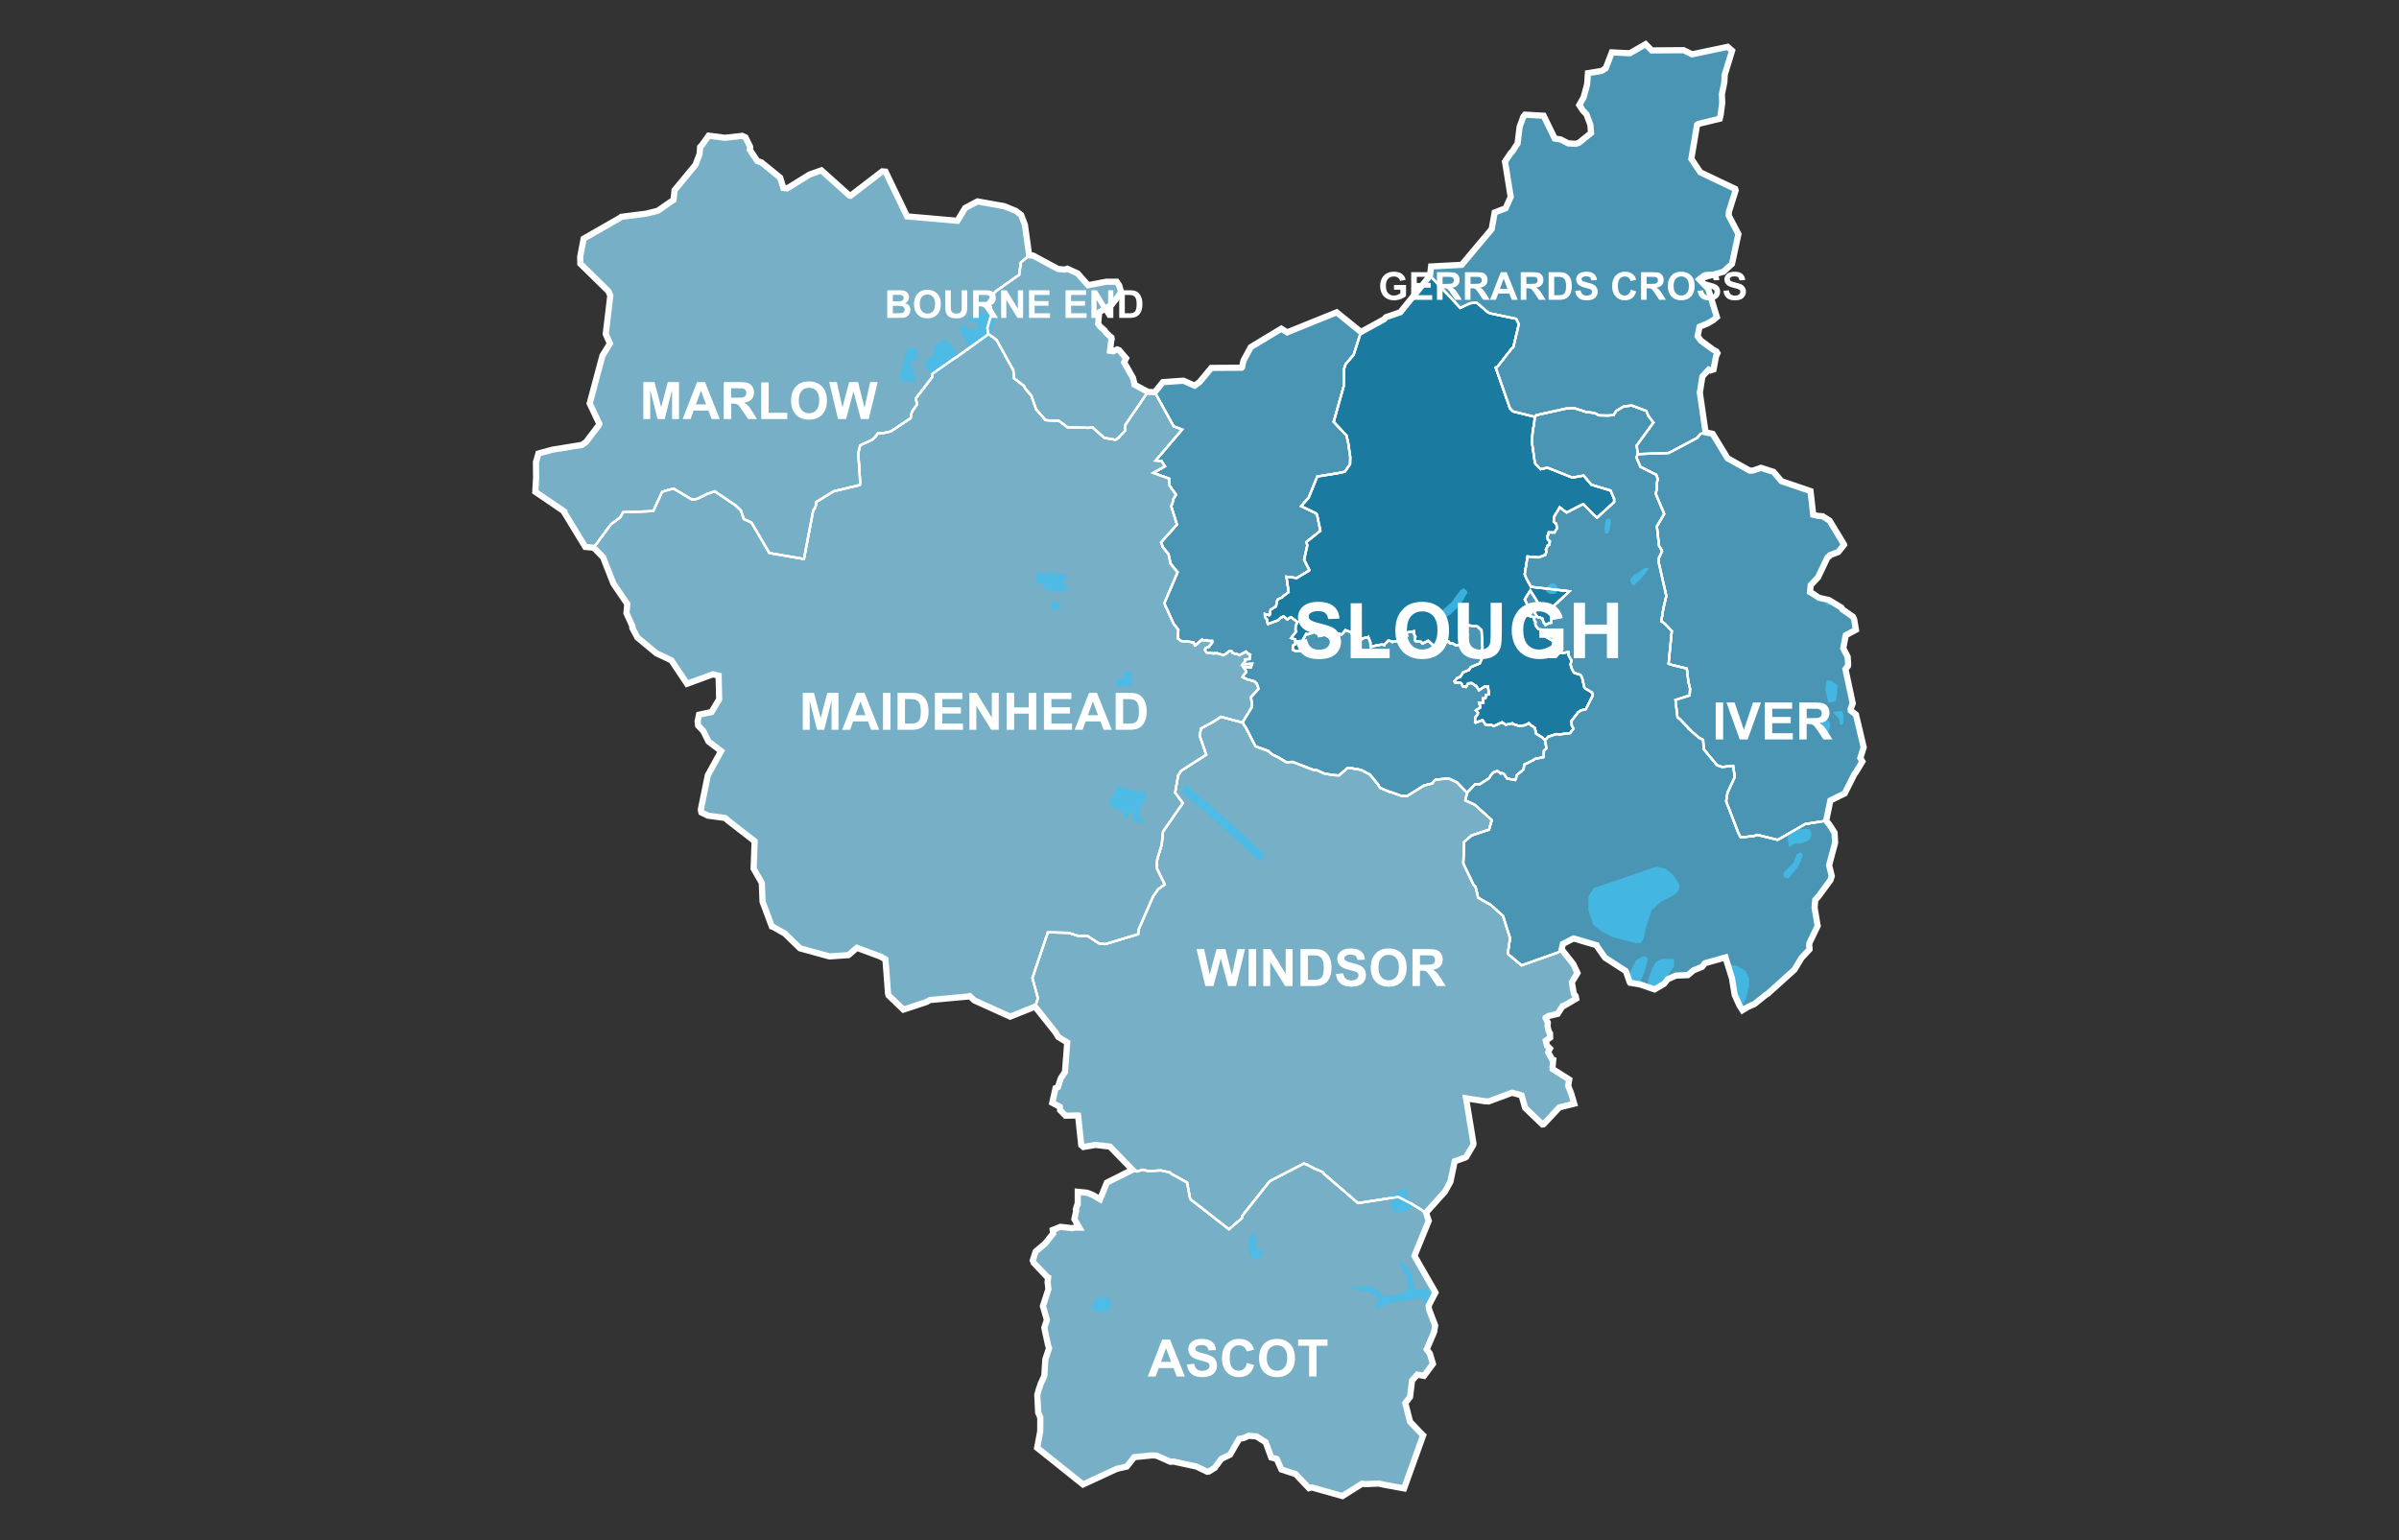 <?xml version="1.0" encoding="UTF-8"?><svg id="cars-clouds" xmlns="http://www.w3.org/2000/svg" width="380" height="244" viewBox="0 0 380 244"><rect x="0" y="0" width="380" height="244" fill="#333333" stroke="none"/><defs><style>.cls-1{fill:#42beee;}.cls-1,.cls-2{stroke-width:0px;}.cls-3{stroke-width:.98px;}.cls-3,.cls-4,.cls-5,.cls-6,.cls-7{stroke:#fff;stroke-miterlimit:10;}.cls-3,.cls-5{fill:none;}.cls-8{isolation:isolate;}.cls-9{opacity:.8;}.cls-4{fill:#1b7aa0;}.cls-4,.cls-5,.cls-6,.cls-7{stroke-width:.354px;}.cls-2{fill:#fff;}.cls-6{fill:#76afc6;}.cls-7{fill:#4995b3;}</style></defs><g id="districtpaths"><path id="SL-00_districtpath" class="cls-7" d="m267.442,115.33l-1.296-1.356-.435-.33-.326-2.766,2.251-.722.063-1.045-.278-1.195-.235-2.011-2.605-.634-.284-.154.511-5.165-1.135-1.179-.531-.348.317-1.949.481-2.087-1.236-5.421.086-.653.467-.969-.094-.284-.375-.586-.34-3.1,1.158-1.975-1.339-3.155.195-1.003-.095-.589.24-.703-.261-.743-2.508-1.26-.646-1.506.234-.51,4.901-.18,4.514-2.391.504-.623.816-.251,1.13.241,2.35,3.869,3.534,1.965.521-.027,1.221-.426,2.019.648,1.246,1.472,4.603,1.565.423,3.741.719.188.792.062,1.087.7,2.275,3.757.015.056-.918,1.149-1.331.504-.13.194-.244.162-1.507,3.157-1.155,1.234-.112,1.092.419.236,1.011.673,1.533.338,2.01,1.213.15.281,1.687,1.164.184.387.282,1.678-1.619.876-.388,2.062.694,1.34.086,1.23-.042.244-.392.491,1.16,5.42-.331.852.015.297.825.638,1.223,5.174-.532,1.695.327.556-1.042,1.713-.22.281-1.534,3.057-2.277,1.119-.666,3.207-3.325.526-4.151,2.397-.248.104-3.184-.788-.479.175-2.148.234-.372-.695-1.937-5.02.206-1.36,1.161-2.501-.263-1.766-1.718.18-.825-.266-2.114-2.555-.092-1.48-.637-.319-.949-.814-.032-.035-.709-.612-.007-.088Z"/><path id="SL-01_districtpath" class="cls-7" d="m233.651,114.346l.116.131,1.02-.392.066.018.441.678.637.081.139-.053.162.03.394.2.36-.188h.001l.946-.43.567.391,1.076-.229.085.115.938.295.957-.094.626-.355.238.272.707.506.192.904.951.58.32.302.131.051.233,1.348-.008.027-.291.299-.094.104-.034,1.007-1.367.274-.283.186-.004.017-1.445.717-.082.766-1.105.891-.112.6-.108.181-1.308-.253-.546-.789-.314-.053-.123.061-.568-.411-.607.229-.114.096-.103.158-.075.032-.409.645-1.468.95-.557-.039-.079.01-.106.036-1.264,1.342-1.603-1.657-1.279-.603-2.107.168-.13.128-.387.49-1.322.325-2.634,1.655-.538.013-.13.024-.44-.105-1.333-.489-.213-.022-1.706-.726-.297-.547-1.218-1.47-.122-.12-1.376-.701-1.626-.281-.432-.034-1.389,1.204-.879-.05-1.427-.238-1.246-.553-.574-.058-3.216-1.246-.453.018-.44.093-1.429-.848-.85-.405-.315-.223-.388-.375-1.989-.706-.206-.354-1.355-2.642-.53-.798,1.495-2.46.032-.072-.17-1.504,1.167-1.274-.054-.303-.228-.589-.373-.323-1.077-.298-.009.001-.782-.391.06-.144.554-.647-.011-.134-.441-.623,1.148.048.217-.585-1.493.075.408-.484-.011-.299.696-.044.114-.711-.411-.179-.27-.289-1.035.555-.059-.075-.986-.239-.192-.289-.421-.001-.579.474-.375.153-.041-.044-.9-.286-.101.023-.353-.014-.059.045-1.14-.15-.266-.428.095-.275.428-.19.109-.01.525-.723-.02-.225-.67-.004-.193-.127-.593.03-.13-.129-1.069.962-.082.005-.079-.28-.168-.245-2.054-.221-.202-.259-.187-.112.077-1.381-.743-.937-.989-2.19.006-.03-.36-.643-.098-.5,2.066-4.823-1.109-1.339-.333-1.52-.895-1.114-.286-.754,2.523-2.812-.926-2.948.208-.365.124-.702.455-.718-1.038-1.466-.033-1.078-2.531-.922,1.838-1.045-.518-.817-.958-.083,4.192-4.921-1.336-.498-2.987-5.411,1.282-1.594,3.256-.233,1.768.786.761-.537,1.891-2.273,4.791-.03.073-.072.231-1.06,1.159-2.129,4.827-2.919.925.581,7.849-3.172,3.847,3.107-1.157,3.631-1.264,1.453-.29.869-.028,2.667-1.581,5.619,2.023,2.159.278,1.161.328,2.272-.033,1.115-.843,1.202-1.14.239-3.216.515-1.36,3.371-1.204,1.328,2.299,1.087.23.235.534,2.585-2.22,1.76.148.537-.507,2.278.849,1.668-.051.045-1.969,1.186-1.63-.211.351,2.446-.946.703-.072.117-.76.363-.225,1.08-.751.467-.105.046-.131.81-.094.084-.688-.212.007.49.352.371.065.571.063.08.028.071,1.472-.542.029.003.343-.282.023-.069.091-.073.484-.234.615.484.478-.342.102-.03.971.742.065.021-.318.667-.008.65.112.176-.812,1.065.67.231.016.741-.384.202-.057.612.031.065.119.02.234.168,1.072-.03.12-.284-.156-.32.196-1.038-.011-.075.534-.953.271.065,1.02-.367.603.335.148.31.992-.225.524.375.492-.356.053.002.476-.25.79.113.143.12.204-.107.492-.616.824.308.147.231.262.109.137.151.267.967.434.084.674-.534.64-.176.275.057.303.729.006.481.082.288.941-.305.095.014.683-.116.372.08.019-.07.597-.606.286.018.345.115.04.064.734-.16.024-.011.059.044.315.27.259.197.155-.025.28-.157-.057-.416.576-.702-.081-.281-.014-.027.012-.227,1.162-.209.025.372.081.271.147.223-.079.336-.007.229.001.001.139.141.815.097.265.281.884-.455.913.841.282.016.186-.101.136-.028.054-.066,1.643-.544.243.294.169.05.202-.07.516.332.58-.08.166.059.245-.379-.207-.445.095-.218.906-.537-.446-.169-.621-.573,1.355-.804,1.397.171.616.586.016.005.158,2.76-.223.669.083.501.132.383-.41.929-.043.041-1.376.557-.331.483-.013-.001-.904.366-.32.545-.035.016-.122.204-.403.061-.489.587.135.207.768-.023.254.214.147.378.522.119.346-.587.542-.03.015-.005.548.371.063-.002.111.099.44.664.009-.003.893-.601.102.049.425-.026.129.989-.03.041.011.22-.455.092-.029.45-.079.096-.368-.003.086.657-.671.042.195.601-.066.144v.059l-.001.002-.616.346-.032.041.328.349-.027.311-.342.38-.074.27-.01.495Z"/><path id="SL-02_districtpath" class="cls-4" d="m216.765,101.014l-.275-.057-.64.176-.674.534-.434-.084-.267-.967-.137-.151-.262-.109-.147-.231-.824-.308-.492.616-.204.107-.143-.12-.79-.113-.476.25-.053-.002-.492.356-.524-.375-.992.225-.148-.31-.603-.335-1.02.367-.271-.065-.534.953.011.075-.196,1.038.156.32-.12.284-1.072.03-.234-.168-.119-.02-.031-.065.057-.612.384-.202-.016-.741-.67-.231.812-1.065-.112-.176.008-.65.318-.667-.065-.021-.971-.742-.102.03-.478.342-.615-.484-.484.234-.091.073-.023.069-.343.282-.029-.003-1.472.542-.028-.071-.063-.08-.065-.571-.352-.371-.007-.49.688.212.094-.084.131-.81.105-.046.751-.467.225-1.08.76-.363.072-.117.946-.703-.351-2.446,1.63.211,1.969-1.186.051-.045-.849-1.668.507-2.278-.148-.537,2.22-1.76-.534-2.585-.23-.235-2.299-1.087,1.204-1.328,1.36-3.371,3.216-.515,1.14-.239.843-1.202.033-1.115-.328-2.272-.278-1.161-2.023-2.159,1.581-5.619.028-2.667.29-.869,1.264-1.453,1.157-3.631,3.663-2.006.311-.334,2.263-.785,4.703-5.799,4.788,5.113,1.544-.725,1.018-.135,1.866,1.594.438.159,4.002.833.412.849-.868,3.647-.018.026-.241.189-2.194,2.8-.344.224,2.257,6.453.491.494,3.443.851-.122,1.294-.168.631-.088.922-.051,1.328.422,2.969.093.283.834.871,1.066-.257,3.971,1.58,1.773-.319,1.234,1.451,3.023.905.58,1.31-.002.541-2.705,2.466-.544-.468-1.562-1.631-.289.037-2.421,1.249-1.097-.831-.931,1.565-.024.721.407.304.122.736-.401.674-.913-.028-.087.415-.116.128.057.557.324.287.001.124-.101.479-.199.056-.092.076-.036.197-.126.258-.075.12.069.414-.144.447-1.062.408-1.764-.151-.453,2.783.041.177.263.588.004.038.686,1.216,6.093.705-2.699,2.537-.346.16.209,2.286-.41.085-.558.28-.053-.098-.285-.379-.132-.522-.452-.215-.236.029-.323-.309-.013-.083-.274-.487-.016-.015.743-1.221-1.355-2.157-.881,1.39.529,1.093.676.893-.569.623.934.252-.062.192.016.306.186.22-.041.299.041.259.468.599.823.075.151.268.145.178.149.739,1.171.68-.125.623v.389l-.005.003-.598.531.132.858.036.053.914-.077.396-.485,1.552-.211.071.613.389.685-.116.703.21.672.319.58.067.041.964.303.259.432.373,1.645,1.21.738.125.223-.044.294-1.065,2.108-.732.186-.484.291-1.052,1.367.036.761.266.488-.541.71-1.773.211-.033-.034-.346-.032-1.326.428-.227.275-.269.164-.131-.051-.32-.302-.951-.58-.192-.904-.707-.506-.238-.272-.626.355-.957.094-.938-.295-.085-.115-1.076.229-.567-.391-.946.43h-.001l-.36.188-.394-.2-.162-.03-.139.053-.637-.081-.441-.678-.066-.018-1.02.392-.116-.131.01-.495.074-.27.342-.38.027-.311-.328-.349.032-.041.616-.346.001-.002v-.059l.066-.144-.195-.601.671-.042-.086-.657.368.003.079-.096.029-.45.455-.092-.011-.22.03-.041-.129-.989-.425.026-.102-.049-.893.601-.009.003-.44-.664-.111-.099-.063.002-.548-.371-.015.005-.542.03-.346.587-.522-.119-.147-.378-.254-.214-.768.023-.135-.207.489-.587.403-.061.122-.204.035-.016.32-.545.904-.366.013.001.331-.483,1.376-.557.043-.041.41-.929-.132-.383-.083-.501.223-.669-.158-2.76-.016-.005-.616-.586-1.397-.171-1.355.804.621.573.446.169-.906.537-.095.218.207.445-.245.379-.166-.059-.58.08-.516-.332-.202.07-.169-.05-.243-.294-1.643.544-.054.066-.136.028-.186.101-.282-.016-.913-.841-.884.455-.265-.281-.815-.097-.139-.141-.001-.001.007-.229.079-.336-.147-.223-.081-.271-.025-.372-1.162.209-.012.227.014.027.081.281-.576.702.057.416-.28.157-.155.025-.259-.197-.315-.27-.059-.044-.024.011-.734.16-.04-.064-.345-.115-.286-.018-.597.606-.019.07-.372-.08-.683.116-.095-.014-.941.305-.082-.288-.006-.481-.303-.729Z"/><path id="SL-03_districtpath" class="cls-7" d="m274.336,154.964l-1.022-3.3-3.248.926-.472.589-1.326.525-.916.766-1.875.075-1.303.573-.594.734-1.494.882-2.365-.804-1.508-.244-.073-.099-.585-1.677-.083-.113-3.236-2.087-1.301-1.851-.039-.122-3.651-1.075-1.686.873-.198.865-.567.481-5.776,2.051-2.198-1.831.373-2.468-1.121-3.542-1.966-1.756-.026-.019-1.949-1.1-.412-1.769-.32-.273-1.617-3.4.126-3.388,1.18-1.036,2.767-.915.446-1.51-2.683-2.423-1.514-.709.274-1.203,1.264-1.342.106-.036.079-.01.557.039,1.468-.95.409-.645.075-.032.103-.158.114-.096.607-.229.568.411.123-.061.314.053.546.789,1.308.253.108-.181.112-.6,1.105-.891.082-.766,1.445-.717.004-.017.283-.186,1.367-.274.034-1.007.094-.104.291-.299.008-.027-.233-1.348.269-.164.227-.275,1.326-.428.346.032.033.034,1.773-.211.541-.71-.266-.488-.036-.761,1.052-1.367.484-.291.732-.186,1.065-2.108.044-.294-.125-.223-1.21-.738-.373-1.645-.259-.432-.964-.303-.067-.041-.319-.58-.21-.672.116-.703-.389-.685-.071-.613-1.552.211-.396.485-.914.077-.036-.053-.132-.858.598-.531.005-.003v-.389l.125-.623-1.171-.68-.149-.739-.145-.178-.151-.268-.823-.075-.468-.599-.041-.259.041-.299-.186-.22-.016-.306.062-.192-.934-.252.569-.623-.676-.893-.529-1.093.881-1.39,1.355,2.157-.743,1.221.016.015.274.487.013.083.323.309.236-.029.452.215.132.522.285.379.053.098.558-.28.41-.085-.209-2.286.346-.16,2.699-2.537-6.093-.705-.686-1.216-.004-.038-.263-.588-.041-.177.453-2.783,1.764.151,1.062-.408.144-.447-.069-.414.075-.12.126-.258.036-.197.092-.076.199-.056.101-.479-.001-.124-.324-.287-.057-.557.116-.128.087-.415.913.028.401-.674-.122-.736-.407-.304.024-.721.931-1.565,1.097.831,2.421-1.249.289-.037,1.562,1.631.544.468,2.705-2.466.002-.541-.58-1.31-3.023-.905-1.234-1.451-1.773.319-3.971-1.58-1.066.257-.834-.871-.093-.283-.422-2.969.051-1.328.088-.922.168-.631.122-1.294.265-.278,4.793-1.064.097.04,1.019-.104,1.994.641,1.282.142.73.382,1.371.029.928-.055.388-.653,1.226-.743,1.286-.131,2.095.775.196.056.323.816.813,1.043-2.657,3.642.171,1.36-.234.51.646,1.506,2.508,1.26.261.743-.24.703.095.589-.195,1.003,1.339,3.155-1.158,1.975.34,3.1.375.586.094.284-.467.969-.086.653,1.236,5.421-.481,2.087-.317,1.949.531.348,1.135,1.179-.511,5.165.284.154,2.605.634.235,2.011.278,1.195-.063,1.045-2.251.722.326,2.766.435.33,1.296,1.356.007.088.709.612.032.035.949.814.637.319.092,1.48,2.114,2.555.825.266,1.718-.18.263,1.766-1.161,2.501-.206,1.36,1.937,5.02.372.695,2.148-.234.479-.175,3.184.788.248-.104,4.151-2.397,3.325-.526.565.696.763,1.203.086,1.594-.951,3.55.418,1.719-.202.644-1.897,2.581-.52.564-.103,1.207.491,2.905-1.306,2.709-.037.518.062.298-.005.194-1.276,1.359-1.119,1.861-4.218,3.804-.212.116-1.897,1.518-.97.421-.926.558-.469-.732-.759-1.673-.446-2.664Z"/><path id="SL-04_districtpath" class="cls-6" d="m231.782,136.774l1.617,3.4.32.273.412,1.769,1.949,1.1.026.019,1.966,1.756,1.121,3.542-.373,2.468,2.198,1.831,5.776-2.051.567-.481,1.842,2.312.668,1.431-.89,1.462.307,1.813.291.375.085.414-2.12,1.236-.065-.011-.739,1.176-1.469.35-.455.267-.002.012.359.747-.04.613.181.76.215.355.013.663-.692.489.193.782.464.462-.2.362-.069.249.63,1.108.161.064-.118,1.218.018.235,2.636,1.677-.165,1.002.488,1.243.462,1.577-2.344.579-2.518,2.685-.172.022-2.74-2.631-.562-1.968-1.502-.429-3.701,1.379-.556-.022-3.038-.474,1.178,7.149-.013.117-.041.165-1.108,1.866-.187.109-1.623.577-.682,3.251-.873,1.567-2.987,3.329-2.25-1.392-2.139-1.116-6.385.984-5.489-4.716-.094-.196-1.34-.565-1.183-.625-.466-.169-5.411,2.802-4.335,5.463-.037.151-.01.23-2.075,1.775-5.649-4.405-.036 0-.168-.132-.306-.334-.479-2.537-2.521-1.4-.214-.201-1.408-.309-1.907.084-.288-.027-.68-.185-.923.293-.709-.278-3.568-3.671-2.27-.267-1.937.327-.333-.296-.503-4.685-.102-.014-1.891.041-.85-.881.005-.037-.06-.493-1.19-.631.522-2.328.374-.166.46-1.407.658-.986.352-4.678-1.398-.849-.48-.773-3.216-4.044.444-1.329-.873-3.203,2.44-7.224.113-.014,3.129.07,1.564.479,1.445-.005,1.852,1.202,1.0.114,5.203-1.568.081-.724,1.913-4.39.416-.939.769-1.077,1.036-.745-1.283-2.631.113-1.401.699-2.288.195-1.988.058-.143,1.466-2.1.008-.024,1.612-2.319-1.212-1.644.468-2.732.468-.726,3.984-2.56-1.053-3.045.246-1.13,1.739-.937,1.107-.701.28-.202,3.418.911.53.798,1.355,2.642.206.354,1.989.706.388.375.315.223.85.405,1.429.848.44-.093.453-.018,3.216,1.246.574.058,1.246.553,1.427.238.879.05,1.389-1.204.432.034,1.626.281,1.376.701.122.12,1.218,1.47.297.547,1.706.726.213.022,1.333.489.44.105.13-.024.538-.013,2.634-1.655,1.322-.325.387-.49.13-.128,2.107-.168,1.279.603,1.603,1.657-.274,1.203,1.514.709,2.683,2.423-.446,1.51-2.767.915-1.18,1.036-.126,3.388Z"/><path id="SL-05_districtpath" class="cls-6" d="m179.665,230.835l-1.182,1.492-1.611.368-5.324,2.47-7.268-5.81.493-2.619.008-2.197-.336-.765-.141-2.797.236-.875.313-.905.569-1.256.152-2.512.018-.132.575-1.719-.137-.418-.511-2.317-.098-.531.407-1.232-.637-2.175.875-2.677-.131-1.134.092-.724-.208-.129-2.097-2.204-.052-.221-.082-.142.462-1.408,1.418-1.206.033-.011,1.321-1.653-.072-.549,1.207-.496,1.874.209.397-.094.732.01-.78-1.335.285-1.327-.062-.219.227-.731.081-.089.004-1.977,1.465.144.68.261.34.163,1.045.617,1.087-2.651,4.047-2.024.709.278.923-.293.68.185.288.027,1.907-.084,1.408.309.214.201,2.521,1.4.479,2.537.306.334.168.132.036-0,5.649,4.405,2.075-1.775.01-.23.037-.151,4.335-5.463,5.411-2.802.466.169,1.183.625,1.34.565.094.196,5.489,4.716,6.385-.984,2.139,1.116,2.25,1.392.431,1.275-2.265,5.56,3.33,5.805-1.072,2.062.035.57.987,2.581-.151.995-1.184,2.789.499.67.485,1.624-1.416,1.914-1.052-.201-.841.939-.317,2.587-.751.996.756,2.949,2.056,2.157.01.008-3.013,8.393-3.28-.605-.745-.168-2.038.091-.614-.051-3.09,1.944-4.885-1.373-.412.123-2.114-2.223-2.254-.734-.75-1.675-.863-.232-.883-2.41-1.446-.924-1.27-.102-.73.343-.747.153-1.449,2.49-1.377.674-1.041,1.413-.934.584-.266.038-1.701-.82-3.668-.796-.46.044-2.152-.96-.663-.066-2.914.287Z"/><path id="SL-06_districtpath" class="cls-6" d="m192.673,103.5l.101-.023.9.286.041.044.375-.153.579-.474.421.001.192.289.986.239.059.075,1.035-.555.27.289.411.179-.114.711-.696.044.011.299-.408.484,1.493-.075-.217.585-1.148-.048.441.623.011.134-.554.647-.06.144.782.391.009-.001,1.077.298.373.323.228.589.054.303-1.167,1.274.17,1.504-.032.072-1.495,2.46-3.418-.911-.28.202-1.107.701-1.739.937-.246,1.13,1.053,3.045-3.984,2.56-.468.726-.468,2.732,1.212,1.644-1.612,2.319-.008.024-1.466,2.1-.058.143-.195,1.988-.699,2.288-.113,1.401,1.283,2.631-1.036.745-.769,1.077-.416.939-1.913,4.39-.081.724-5.203,1.568-1-.114-1.852-1.202-1.445.005-1.564-.479-3.129-.07-.113.014-2.44,7.224.873,3.203-.444,1.329-3.937,1.577-5.657-2.555-.775-.698-.24.07-5.715.526-.295.003-.599.346-3.632,1.198-2.356-2.263-.082-.293-.407-5.39-.788-.458-3.737-1.384-1.331,1.153-3.01.208-4.671-1.282-2.33-2.268-.013-.037-1.962-1.116-.156-.041-1.47-3.929-.119-2.97-1.293-2.272.158-4.334-4.198-3.259-.474-.426-2.714-.361-1.05-.51-.077-.366v-.142l1.096-5.383,2.109-3.83-1.997-1.519-.832-1.671-.814-.85-.08-.671.224-1.062,1.978-.412,1.21-2.022-.083-3.736-.9-.224-4.104,1.503-2.473-3.707-2.391-1.132-2.993-2.479-.816-1.541.026-.232-.95-2.099.13-1.459-2.202-3.231-1.633-4.17-1.164-1.186-.341-.313,2.725-3.711,1.475-1.096.047-.059.424-.77,4.772-.167,1.418-3.071,1.027-.31.802-.181,2.916,1.739.821-.133,1.649-.821.272-.065.826-.311,3.262,2.199.894.83.458,1.373,1.231.571,2.822,4.819,5.48.941,1.464-7.684.337-.469.188-.909,2.74-1.667,4.119-.991.021-.145.022-.473-.291-4.441.319-1.242,1.939-.892.49-.519.399-.521.807.01,1.203-.27,3.137-2.093.19-.998.82-1.187-.179-.954,2.586-3.366.047-.533,3.713-2.622.058.011,5.088-3.654.426.257.867.649,2.655,4.8.12,1.287,1.594,1.209.144.37,1.008,1.18.746,2.152,1.489,1.708.669.052,1.429.042,1.36,1.023,3.342.111.625-.1.024.023,1.855,1.643,1.791.325.468-.331,1.009-1.076.045-.933,3.589-5.256,1.101.056,2.987,5.411,1.336.498-4.192,4.921.958.083.518.817-1.838,1.045,2.531.922.033,1.078,1.038,1.466-.455.718-.124.702-.208.365.926,2.948-2.523,2.812.286.754.895,1.114.333,1.52,1.109,1.339-2.066,4.823.098.5.36.643-.006.03.989,2.19.743.937-.077,1.381.187.112.202.259,2.054.221.168.245.079.28.082-.005,1.069-.962.13.129.593-.03.193.127.67.004.02.225-.525.723-.109.01-.428.19-.095.275.266.428,1.14.15.059-.045.353.014Z"/><path id="SL-07_districtpath" class="cls-6" d="m147.701,59.205l-.047.533-2.586,3.366.179.954-.82,1.187-.19.998-3.137,2.093-1.203.27-.807-.01-.399.521-.49.519-1.939.892-.319,1.242.291,4.441-.022.473-.021.145-4.119.991-2.74,1.667-.188.909-.337.469-1.464,7.684-5.48-.941-2.822-4.819-1.231-.571-.458-1.373-.894-.83-3.262-2.199-.826.311-.272.065-1.649.821-.821.133-2.916-1.739-.802.181-1.027.31-1.418,3.071-4.772.167-.424.77-.047.059-1.475,1.096-2.725,3.711-1.314-.133-3.311-5.438-.001-.156-4.604-3.132.125-2.223-.023-2.527.058-.161.34-1.162,2.194-.601,4.697-.76.657-.467,1.996-2.628.091-.249-1.523-3.228,2.02-7.553,1.185-1.937-.663-1.506.726-6.077-.303-.7-4.448-4.362-.015-1.137.544-2.828,5.899-3.377.064-.082,3.885-.489,1.884-.465,2.503-1.73.167-1.537,3.313-4.016.644-1.711.089-1.114.299-.317,1.054-1.476,2.577.332,2.744-.305.514.246.731,1.476.017.082-.077.39,1.199,1.782.655.227,2.963,2.412.517,1.643.607.057,3.554-2.197,1.852-.649,4.474,4.008.137.017,5.031-3.863.526.043,3.406,7.085,7.972.699,1.235-2.033,1.959-1.037,4.236.759,1.83.746.839.641.6,1.582.672,4.813-1.305,1.143-.015.01-.262,1.938-3.733,2.614-.408.576-.759,1.158.327.605.272.928-.748,2.54.171.98-5.088,3.654-.058-.011-3.713,2.622Z"/><path id="SL-08_districtpath" class="cls-6" d="m156.864,48.493l-.327-.605.759-1.158.408-.576,3.733-2.614.262-1.938.015-.01,1.305-1.143.627.039,3.948,2.122,1.045.095.417-.134,1.633.738,1.67,1.872,2.862-.553,1.665.004.388.577.288.96-.126.362-1.34,1.719-1.953,1.2-.043.108-.154,1.731.288.413.738.645.174.293.587.549.312.263.041.259-.047.081-.214,1.779.515.072.611-.285.313.108,1.108,1.297-.315.631,1.396,2.447.207.823.033.261,2.12,1.153-3.589,5.256-.045.933-1.009,1.076-.468.331-1.791-.325-1.855-1.643-.024-.023-.625.1-3.342-.111-1.36-1.023-1.429-.042-.669-.052-1.489-1.708-.746-2.152-1.008-1.18-.144-.37-1.594-1.209-.12-1.287-2.655-4.8-.867-.649-.426-.257-.171-.98.748-2.54-.272-.928Z"/><path id="SL-09_districtpath" class="cls-7" d="m268.026,8.602l5.636-1.182.699.619-1.163,3.782-.064,1.222-.383,1.842.044,1.457-.204,1.514-.013.193-.171.755-3.366.822-.228.144-.911,5.395,1.436,2.136,5.508,2.618.075.252-1.06,3.34-.035.643,1.538,2.922-1.019,4.728-1.343,1.239-3.66,1.049-.189.163,1.411,1.459,1.389,4.514-.567.48-.918.532-1.272.53-.288,1.493.483.678,1.975,1.457.515.282.161.264-.225.502-.389,2.069-.501.168-.268-.129-1.004,1.083-.402,2.554-.006.007.912,6.289-.816.251-.504.623-4.514,2.391-4.901.18-.171-1.36,2.657-3.642-.813-1.043-.323-.816-.196-.056-2.095-.775-1.286.131-1.226.743-.388.653-.928.055-1.371-.029-.73-.382-1.282-.142-1.994-.641-1.019.104-.097-.04-4.793,1.064-.265.278-3.443-.851-.491-.494-2.257-6.453.344-.224,2.194-2.8.241-.189.018-.026.868-3.647-.412-.849-4.002-.833-.438-.159-1.866-1.594-1.018.135-1.544.725-4.788-5.113.173-1.452,4.843-.256,4.756-5.667.466-2.628,1.733-.668.808-1.801-.903-5.601.881-1.299.307-.344.802-1.211.33-2.667.585-1.574.259-.326,2.957.161,1.757,3.612.933.147,1.193.618,1.207.078.533-.187,1.891-1.537-.108-1.282-.624-1.676-.59-.62-.547-.848.695-1.229.552-2.048.121-1.769,2.154-.352.66-.415.976-2.526,2.858.141,2.485-1.438.98.988,5.045-.036,1.346.649Z"/></g><g class="cls-9"><polygon class="cls-1" points="283.502 134.189 283.753 133.941 284.298 133.642 285.418 133.6 286.556 133.084 286.902 132.545 286.891 131.884 286.672 131.373 285.98 131.278 284.915 131.443 283.863 131.716 283.196 132.38 283.146 132.827 283.342 134.055 283.502 134.189"/><polygon class="cls-1" points="283.286 139.194 283.789 138.552 284.417 137.789 284.711 137.428 285.101 136.685 285.305 136.298 285.567 135.487 285.372 135.051 285.086 135.07 284.616 135.28 284.072 136.681 283.323 137.4 282.654 138.121 282.485 138.444 282.556 138.934 283.286 139.194"/><polygon class="cls-1" points="288.526 114.718 288.787 115.139 289.236 115.556 289.225 116.103 289.685 115.973 289.83 115.291 289.892 114.656 289.585 114.103 288.89 113.681 288.548 113.625 288.266 113.847 288.486 114.268 288.526 114.718"/><polygon class="cls-1" points="289.542 95.932 290.469 95.525 289.665 95.039 289.272 94.952 289.202 95.786 289.542 95.932"/><polygon class="cls-1" points="149.476 53.781 147.894 54.872 148.08 55.463 147.971 56.138 146.486 57.287 146.36 57.498 147.618 59.493 148.207 59.504 150.543 57.398 151.732 56.349 151.737 56.056 149.966 53.839 149.476 53.781"/><polygon class="cls-1" points="157.213 49.868 156.244 49.566 155.222 49.499 153.597 50.246 153.047 50.824 154.412 50.896 154.941 51.534 154.538 52.114 153.171 52.14 153.038 51.305 152.205 51.683 152.049 52.169 153.368 54.942 153.76 54.973 154.991 54.317 155.677 53.937 156.367 53.802 156.767 53.369 157.587 50.951 157.548 50.363 157.213 49.868"/><polygon class="cls-1" points="145.372 56.877 145.348 55.416 144.959 55.165 143.739 55.193 143.323 56.548 142.386 60.188 143.6 60.445 144.819 60.466 145.069 60.233 144.196 57.199 144.974 57.164 145.372 56.877"/><polygon class="cls-1" points="256.62 152.767 256.157 152.948 257.473 153.796 257.556 153.91 257.563 153.932 257.515 153.747 256.62 152.767"/><polygon class="cls-1" points="290.426 112.937 290.786 113.312 291.321 113.91 291.443 114.737 291.76 114.833 291.993 114.609 292.02 113.288 291.805 112.647 291.094 112.657 290.43 112.758 290.426 112.937"/><polygon class="cls-1" points="263.408 155.088 263.859 154.958 265.179 153.075 265.153 151.892 263.283 151.903 262.41 152.294 261.804 153.188 261.081 155.09 261.018 156.183 261.054 156.383 262.086 156.734 262.998 156.196 262.884 155.991 263.408 155.088"/><polygon class="cls-1" points="260.466 153.985 261.055 151.859 260.565 151.482 260.056 151.611 259.181 152.091 257.847 154.744 258.14 155.587 258.213 155.686 259.721 155.93 259.973 156.015 259.89 155.426 260.466 153.985"/><polygon class="cls-1" points="290.807 111.085 290.972 109.848 291.063 108.585 290.033 107.829 289.348 107.726 289.122 109.19 289.593 111.337 290.807 111.085"/><polygon class="cls-1" points="226.648 205.041 226.64 205.033 226.331 204.545 226.336 204.3 225.933 204.048 225.687 204.125 225.236 204.272 225.195 204.279 224.623 204.35 224.215 204.342 223.897 203.928 223.902 203.659 223.909 203.275 223.686 202.129 223.292 201.387 223.059 200.812 222.173 200.224 221.53 199.722 221.526 199.885 221.682 200.296 222.397 201.289 222.706 202.192 222.937 202.931 223.018 203.365 223.086 203.668 223.078 204.076 222.746 204.396 222.493 204.88 222.002 204.953 221.676 204.947 220.773 205.256 220.039 205.242 219.629 205.398 219.219 205.471 218.98 205.222 218.899 205.139 218.421 204.559 217.697 204.056 217 203.79 216.806 203.713 215.497 203.933 214.356 203.911 213.459 203.895 213.443 203.886 213.378 203.893 213.376 203.975 214.027 204.069 215.244 204.418 216.788 204.691 217.918 205.284 218.238 205.616 218.238 205.649 218.31 206.107 218.224 206.35 217.975 206.59 217.972 206.753 218.125 207.327 219.524 206.62 221.162 206.242 221.701 206.171 222.748 206.036 222.797 206.028 223.941 205.887 224.599 205.573 224.673 205.575 224.681 205.575 225.17 205.584 225.567 206.163 226.369 206.695 227.224 205.052 226.665 205.041 226.648 205.041"/><polygon class="cls-1" points="175.891 206.138 175.68 205.645 174.165 205.545 173.446 206.095 173.028 206.659 173.016 207.311 173.663 207.649 174.799 207.914 175.785 207.523 176.043 206.794 175.97 206.303 175.891 206.138"/><polygon class="cls-1" points="258.879 92.744 259.214 92.343 260.048 91.543 260.72 90.659 261.138 90.178 261.061 89.931 260.488 90.002 259.99 90.318 259.492 90.716 258.913 91.031 258.33 91.591 258.242 91.916 258.474 92.573 258.879 92.744"/><polygon class="cls-1" points="166.516 95.516 166.444 95.882 166.561 96.634 167.306 96.582 167.81 96.281 168.007 95.787 167.885 95.287 166.516 95.516"/><polygon class="cls-1" points="246.212 92.414 245.556 92.483 244.89 93.123 244.879 93.694 245.306 93.979 245.524 94.114 245.704 94.101 246.344 94.048 246.76 93.648 246.693 92.913 246.212 92.414"/><polygon class="cls-1" points="223.016 190.122 222.945 189.55 222.794 188.894 222.722 188.403 222.401 188.152 222.155 188.229 221.822 188.549 221.41 188.786 220.83 189.265 220.504 189.259 220.013 189.331 220.24 190.233 220.465 191.298 220.861 191.958 221.264 192.211 221.837 192.058 222.576 191.827 223.398 191.517 223.567 191.194 223.573 190.867 223.333 190.618 223.016 190.122"/><polygon class="cls-1" points="263.935 137.67 262.456 137.266 252.457 140.675 251.615 141.963 251.596 144.15 252.343 146.465 253.79 147.636 255.326 148.4 256.869 148.839 258.007 149.106 259.143 149.455 259.88 149.388 260.299 148.825 260.746 146.876 261.616 144.2 263.113 142.843 265.11 141.822 265.942 141.047 266.073 140.218 265.035 138.622 263.935 137.67"/><polygon class="cls-1" points="231.887 93.198 231.558 93.355 231.309 93.513 229.882 95.445 228.136 96.961 227.144 97.514 227.297 98.088 227.701 98.34 228.523 98.111 229.764 97.319 231.097 96.039 231.77 95.073 232.447 93.862 232.29 93.532 231.887 93.198"/><polygon class="cls-1" points="254.38 84.578 254.792 84.423 254.967 83.855 255.148 82.961 255.15 82.855 255.159 82.39 255.081 82.226 255.032 82.216 254.755 82.138 254.342 82.374 254.245 83.107 254.149 83.839 254.22 84.412 254.38 84.578"/><polygon class="cls-1" points="193.794 129.358 187.92 124.396 187.078 125.344 192.869 130.377 197.939 134.998 199.57 136.464 200.415 135.337 198.864 133.987 193.794 129.358"/><polygon class="cls-1" points="179.402 106.424 178.176 106.402 178.076 107.461 176.85 107.439 176.744 108.824 179.281 108.625 179.402 106.424"/><polygon class="cls-1" points="274.782 157.628 275.541 159.301 275.786 159.684 276.521 158.288 277.053 156.177 277.069 154.995 276.448 153.799 275.198 153.007 273.79 152.791 273.667 152.805 274.336 154.964 274.782 157.628"/><polygon class="cls-1" points="168.554 92.631 168.44 92.131 168.7 91.768 168.952 91.398 168.956 91.153 168.714 90.961 168.405 90.89 168.214 91.01 167.839 90.946 167.528 90.997 167.465 91.306 167.212 91.302 167.153 90.933 166.603 90.549 166.231 90.795 164.801 90.77 164.547 90.765 164.298 91.006 164.11 91.003 164.041 91.189 164.211 92.187 164.458 92.559 165.26 92.516 165.504 93.075 165.555 93.451 165.563 93.451 166.426 93.654 167.234 93.725 167.604 93.609 168.101 93.741 168.79 93.63 169.04 93.325 168.86 92.889 168.554 92.631"/><polygon class="cls-1" points="199.775 198.158 199.376 198.085 199.135 197.918 198.898 197.506 198.91 196.821 198.913 196.69 198.842 196.117 198.928 195.874 198.855 195.383 198.284 195.373 198.115 195.696 197.856 196.507 197.67 197.728 197.9 198.548 198.297 199.126 198.943 199.465 199.102 199.712 199.268 199.552 199.518 199.231 199.855 198.666 199.998 198.456 200.023 198.424 200.107 198.262 199.946 198.178 199.775 198.158"/><polygon class="cls-1" points="177.468 124.535 177.159 124.472 175.623 127.17 175.798 127.426 176.78 128.251 177.023 128.378 177.404 128.132 177.588 128.323 177.708 128.448 177.702 128.823 177.822 128.947 178.01 128.951 178.19 129.395 178.432 129.578 178.686 129.526 178.882 129.031 179.133 128.726 179.379 128.665 179.509 128.733 179.559 129.109 179.24 129.593 179.389 129.922 180.932 130.439 181.107 129.789 180.458 129.533 180.568 128.442 180.634 127.945 180.772 127.515 181.213 127.082 181.534 126.533 181.55 125.603 178.643 125.054 177.468 124.535"/></g><g id="districtpaths-2"><path id="SL-00_districtpath-2" class="cls-5" d="m267.442,115.33l-1.296-1.356-.435-.33-.326-2.766,2.251-.722.063-1.045-.278-1.195-.235-2.011-2.605-.634-.284-.154.511-5.165-1.135-1.179-.531-.348.317-1.949.481-2.087-1.236-5.421.086-.653.467-.969-.094-.284-.375-.586-.34-3.1,1.158-1.975-1.339-3.155.195-1.003-.095-.589.24-.703-.261-.743-2.508-1.26-.646-1.506.234-.51,4.901-.18,4.514-2.391.504-.623.816-.251,1.13.241,2.35,3.869,3.534,1.965.521-.027,1.221-.426,2.019.648,1.246,1.472,4.603,1.565.423,3.741.719.188.792.062,1.087.7,2.275,3.757.015.056-.918,1.149-1.331.504-.13.194-.244.162-1.507,3.157-1.155,1.234-.112,1.092.419.236,1.011.673,1.533.338,2.01,1.213.15.281,1.687,1.164.184.387.282,1.678-1.619.876-.388,2.062.694,1.34.086,1.23-.042.244-.392.491,1.16,5.42-.331.852.015.297.825.638,1.223,5.174-.532,1.695.327.556-1.042,1.713-.22.281-1.534,3.057-2.277,1.119-.666,3.207-3.325.526-4.151,2.397-.248.104-3.184-.788-.479.175-2.148.234-.372-.695-1.937-5.02.206-1.36,1.161-2.501-.263-1.766-1.718.18-.825-.266-2.114-2.555-.092-1.48-.637-.319-.949-.814-.032-.035-.709-.612-.007-.088Z"/><path id="SL-01_districtpath-2" class="cls-5" d="m233.651,114.346l.116.131,1.02-.392.066.018.441.678.637.081.139-.053.162.03.394.2.36-.188h.001l.946-.43.567.391,1.076-.229.085.115.938.295.957-.094.626-.355.238.272.707.506.192.904.951.58.32.302.131.051.233,1.348-.008.027-.291.299-.094.104-.034,1.007-1.367.274-.283.186-.004.017-1.445.717-.082.766-1.105.891-.112.6-.108.181-1.308-.253-.546-.789-.314-.053-.123.061-.568-.411-.607.229-.114.096-.103.158-.075.032-.409.645-1.468.95-.557-.039-.079.01-.106.036-1.264,1.342-1.603-1.657-1.279-.603-2.107.168-.13.128-.387.49-1.322.325-2.634,1.655-.538.013-.13.024-.44-.105-1.333-.489-.213-.022-1.706-.726-.297-.547-1.218-1.47-.122-.12-1.376-.701-1.626-.281-.432-.034-1.389,1.204-.879-.05-1.427-.238-1.246-.553-.574-.058-3.216-1.246-.453.018-.44.093-1.429-.848-.85-.405-.315-.223-.388-.375-1.989-.706-.206-.354-1.355-2.642-.53-.798,1.495-2.46.032-.072-.17-1.504,1.167-1.274-.054-.303-.228-.589-.373-.323-1.077-.298-.009.001-.782-.391.06-.144.554-.647-.011-.134-.441-.623,1.148.048.217-.585-1.493.075.408-.484-.011-.299.696-.044.114-.711-.411-.179-.27-.289-1.035.555-.059-.075-.986-.239-.192-.289-.421-.001-.579.474-.375.153-.041-.044-.9-.286-.101.023-.353-.014-.059.045-1.14-.15-.266-.428.095-.275.428-.19.109-.01.525-.723-.02-.225-.67-.004-.193-.127-.593.03-.13-.129-1.069.962-.082.005-.079-.28-.168-.245-2.054-.221-.202-.259-.187-.112.077-1.381-.743-.937-.989-2.19.006-.03-.36-.643-.098-.5,2.066-4.823-1.109-1.339-.333-1.52-.895-1.114-.286-.754,2.523-2.812-.926-2.948.208-.365.124-.702.455-.718-1.038-1.466-.033-1.078-2.531-.922,1.838-1.045-.518-.817-.958-.083,4.192-4.921-1.336-.498-2.987-5.411,1.282-1.594,3.256-.233,1.768.786.761-.537,1.891-2.273,4.791-.03.073-.072.231-1.06,1.159-2.129,4.827-2.919.925.581,7.849-3.172,3.847,3.107-1.157,3.631-1.264,1.453-.29.869-.028,2.667-1.581,5.619,2.023,2.159.278,1.161.328,2.272-.033,1.115-.843,1.202-1.14.239-3.216.515-1.36,3.371-1.204,1.328,2.299,1.087.23.235.534,2.585-2.22,1.76.148.537-.507,2.278.849,1.668-.051.045-1.969,1.186-1.63-.211.351,2.446-.946.703-.072.117-.76.363-.225,1.08-.751.467-.105.046-.131.81-.094.084-.688-.212.007.49.352.371.065.571.063.08.028.071,1.472-.542.029.003.343-.282.023-.069.091-.073.484-.234.615.484.478-.342.102-.03.971.742.065.021-.318.667-.008.65.112.176-.812,1.065.67.231.016.741-.384.202-.057.612.031.065.119.02.234.168,1.072-.03.12-.284-.156-.32.196-1.038-.011-.075.534-.953.271.065,1.02-.367.603.335.148.31.992-.225.524.375.492-.356.053.002.476-.25.79.113.143.12.204-.107.492-.616.824.308.147.231.262.109.137.151.267.967.434.084.674-.534.64-.176.275.057.303.729.006.481.082.288.941-.305.095.014.683-.116.372.08.019-.07.597-.606.286.018.345.115.04.064.734-.16.024-.011.059.044.315.27.259.197.155-.025.28-.157-.057-.416.576-.702-.081-.281-.014-.027.012-.227,1.162-.209.025.372.081.271.147.223-.079.336-.007.229.001.001.139.141.815.097.265.281.884-.455.913.841.282.016.186-.101.136-.028.054-.066,1.643-.544.243.294.169.05.202-.07.516.332.58-.08.166.059.245-.379-.207-.445.095-.218.906-.537-.446-.169-.621-.573,1.355-.804,1.397.171.616.586.016.005.158,2.76-.223.669.083.501.132.383-.41.929-.043.041-1.376.557-.331.483-.013-.001-.904.366-.32.545-.035.016-.122.204-.403.061-.489.587.135.207.768-.023.254.214.147.378.522.119.346-.587.542-.03.015-.005.548.371.063-.002.111.099.44.664.009-.003.893-.601.102.049.425-.026.129.989-.03.041.011.22-.455.092-.029.45-.079.096-.368-.003.086.657-.671.042.195.601-.066.144v.059l-.001.002-.616.346-.032.041.328.349-.027.311-.342.38-.074.27-.01.495Z"/><path id="SL-02_districtpath-2" class="cls-5" d="m216.765,101.014l-.275-.057-.64.176-.674.534-.434-.084-.267-.967-.137-.151-.262-.109-.147-.231-.824-.308-.492.616-.204.107-.143-.12-.79-.113-.476.25-.053-.002-.492.356-.524-.375-.992.225-.148-.31-.603-.335-1.02.367-.271-.065-.534.953.011.075-.196,1.038.156.32-.12.284-1.072.03-.234-.168-.119-.02-.031-.065.057-.612.384-.202-.016-.741-.67-.231.812-1.065-.112-.176.008-.65.318-.667-.065-.021-.971-.742-.102.03-.478.342-.615-.484-.484.234-.091.073-.023.069-.343.282-.029-.003-1.472.542-.028-.071-.063-.08-.065-.571-.352-.371-.007-.49.688.212.094-.084.131-.81.105-.046.751-.467.225-1.08.76-.363.072-.117.946-.703-.351-2.446,1.63.211,1.969-1.186.051-.045-.849-1.668.507-2.278-.148-.537,2.22-1.76-.534-2.585-.23-.235-2.299-1.087,1.204-1.328,1.36-3.371,3.216-.515,1.14-.239.843-1.202.033-1.115-.328-2.272-.278-1.161-2.023-2.159,1.581-5.619.028-2.667.29-.869,1.264-1.453,1.157-3.631,3.663-2.006.311-.334,2.263-.785,4.703-5.799,4.788,5.113,1.544-.725,1.018-.135,1.866,1.594.438.159,4.002.833.412.849-.868,3.647-.018.026-.241.189-2.194,2.8-.344.224,2.257,6.453.491.494,3.443.851-.122,1.294-.168.631-.088.922-.051,1.328.422,2.969.093.283.834.871,1.066-.257,3.971,1.58,1.773-.319,1.234,1.451,3.023.905.58,1.31-.002.541-2.705,2.466-.544-.468-1.562-1.631-.289.037-2.421,1.249-1.097-.831-.931,1.565-.024.721.407.304.122.736-.401.674-.913-.028-.087.415-.116.128.057.557.324.287.001.124-.101.479-.199.056-.092.076-.036.197-.126.258-.075.12.069.414-.144.447-1.062.408-1.764-.151-.453,2.783.041.177.263.588.004.038.686,1.216,6.093.705-2.699,2.537-.346.16.209,2.286-.41.085-.558.28-.053-.098-.285-.379-.132-.522-.452-.215-.236.029-.323-.309-.013-.083-.274-.487-.016-.015.743-1.221-1.355-2.157-.881,1.39.529,1.093.676.893-.569.623.934.252-.062.192.016.306.186.22-.041.299.041.259.468.599.823.075.151.268.145.178.149.739,1.171.68-.125.623v.389l-.005.003-.598.531.132.858.036.053.914-.077.396-.485,1.552-.211.071.613.389.685-.116.703.21.672.319.58.067.041.964.303.259.432.373,1.645,1.21.738.125.223-.044.294-1.065,2.108-.732.186-.484.291-1.052,1.367.036.761.266.488-.541.71-1.773.211-.033-.034-.346-.032-1.326.428-.227.275-.269.164-.131-.051-.32-.302-.951-.58-.192-.904-.707-.506-.238-.272-.626.355-.957.094-.938-.295-.085-.115-1.076.229-.567-.391-.946.43h-.001l-.36.188-.394-.2-.162-.03-.139.053-.637-.081-.441-.678-.066-.018-1.02.392-.116-.131.01-.495.074-.27.342-.38.027-.311-.328-.349.032-.041.616-.346.001-.002v-.059l.066-.144-.195-.601.671-.042-.086-.657.368.003.079-.096.029-.45.455-.092-.011-.22.03-.041-.129-.989-.425.026-.102-.049-.893.601-.009.003-.44-.664-.111-.099-.063.002-.548-.371-.015.005-.542.03-.346.587-.522-.119-.147-.378-.254-.214-.768.023-.135-.207.489-.587.403-.061.122-.204.035-.016.32-.545.904-.366.013.001.331-.483,1.376-.557.043-.041.41-.929-.132-.383-.083-.501.223-.669-.158-2.76-.016-.005-.616-.586-1.397-.171-1.355.804.621.573.446.169-.906.537-.095.218.207.445-.245.379-.166-.059-.58.08-.516-.332-.202.07-.169-.05-.243-.294-1.643.544-.054.066-.136.028-.186.101-.282-.016-.913-.841-.884.455-.265-.281-.815-.097-.139-.141-.001-.001.007-.229.079-.336-.147-.223-.081-.271-.025-.372-1.162.209-.012.227.014.027.081.281-.576.702.057.416-.28.157-.155.025-.259-.197-.315-.27-.059-.044-.024.011-.734.16-.04-.064-.345-.115-.286-.018-.597.606-.019.07-.372-.08-.683.116-.095-.014-.941.305-.082-.288-.006-.481-.303-.729Z"/><path id="SL-03_districtpath-2" class="cls-5" d="m274.336,154.964l-1.022-3.3-3.248.926-.472.589-1.326.525-.916.766-1.875.075-1.303.573-.594.734-1.494.882-2.365-.804-1.508-.244-.073-.099-.585-1.677-.083-.113-3.236-2.087-1.301-1.851-.039-.122-3.651-1.075-1.686.873-.198.865-.567.481-5.776,2.051-2.198-1.831.373-2.468-1.121-3.542-1.966-1.756-.026-.019-1.949-1.1-.412-1.769-.32-.273-1.617-3.4.126-3.388,1.18-1.036,2.767-.915.446-1.51-2.683-2.423-1.514-.709.274-1.203,1.264-1.342.106-.036.079-.01.557.039,1.468-.95.409-.645.075-.032.103-.158.114-.096.607-.229.568.411.123-.061.314.053.546.789,1.308.253.108-.181.112-.6,1.105-.891.082-.766,1.445-.717.004-.017.283-.186,1.367-.274.034-1.007.094-.104.291-.299.008-.027-.233-1.348.269-.164.227-.275,1.326-.428.346.032.033.034,1.773-.211.541-.71-.266-.488-.036-.761,1.052-1.367.484-.291.732-.186,1.065-2.108.044-.294-.125-.223-1.21-.738-.373-1.645-.259-.432-.964-.303-.067-.041-.319-.58-.21-.672.116-.703-.389-.685-.071-.613-1.552.211-.396.485-.914.077-.036-.053-.132-.858.598-.531.005-.003v-.389l.125-.623-1.171-.68-.149-.739-.145-.178-.151-.268-.823-.075-.468-.599-.041-.259.041-.299-.186-.22-.016-.306.062-.192-.934-.252.569-.623-.676-.893-.529-1.093.881-1.39,1.355,2.157-.743,1.221.016.015.274.487.013.083.323.309.236-.029.452.215.132.522.285.379.053.098.558-.28.41-.085-.209-2.286.346-.16,2.699-2.537-6.093-.705-.686-1.216-.004-.038-.263-.588-.041-.177.453-2.783,1.764.151,1.062-.408.144-.447-.069-.414.075-.12.126-.258.036-.197.092-.076.199-.056.101-.479-.001-.124-.324-.287-.057-.557.116-.128.087-.415.913.028.401-.674-.122-.736-.407-.304.024-.721.931-1.565,1.097.831,2.421-1.249.289-.037,1.562,1.631.544.468,2.705-2.466.002-.541-.58-1.31-3.023-.905-1.234-1.451-1.773.319-3.971-1.58-1.066.257-.834-.871-.093-.283-.422-2.969.051-1.328.088-.922.168-.631.122-1.294.265-.278,4.793-1.064.097.04,1.019-.104,1.994.641,1.282.142.73.382,1.371.029.928-.055.388-.653,1.226-.743,1.286-.131,2.095.775.196.056.323.816.813,1.043-2.657,3.642.171,1.36-.234.51.646,1.506,2.508,1.26.261.743-.24.703.095.589-.195,1.003,1.339,3.155-1.158,1.975.34,3.1.375.586.094.284-.467.969-.086.653,1.236,5.421-.481,2.087-.317,1.949.531.348,1.135,1.179-.511,5.165.284.154,2.605.634.235,2.011.278,1.195-.063,1.045-2.251.722.326,2.766.435.33,1.296,1.356.007.088.709.612.032.035.949.814.637.319.092,1.48,2.114,2.555.825.266,1.718-.18.263,1.766-1.161,2.501-.206,1.36,1.937,5.02.372.695,2.148-.234.479-.175,3.184.788.248-.104,4.151-2.397,3.325-.526.565.696.763,1.203.086,1.594-.951,3.55.418,1.719-.202.644-1.897,2.581-.52.564-.103,1.207.491,2.905-1.306,2.709-.037.518.062.298-.005.194-1.276,1.359-1.119,1.861-4.218,3.804-.212.116-1.897,1.518-.97.421-.926.558-.469-.732-.759-1.673-.446-2.664Z"/><path id="SL-04_districtpath-2" class="cls-5" d="m231.782,136.774l1.617,3.4.32.273.412,1.769,1.949,1.1.026.019,1.966,1.756,1.121,3.542-.373,2.468,2.198,1.831,5.776-2.051.567-.481,1.842,2.312.668,1.431-.89,1.462.307,1.813.291.375.085.414-2.12,1.236-.065-.011-.739,1.176-1.469.35-.455.267-.002.012.359.747-.04.613.181.76.215.355.013.663-.692.489.193.782.464.462-.2.362-.069.249.63,1.108.161.064-.118,1.218.018.235,2.636,1.677-.165,1.002.488,1.243.462,1.577-2.344.579-2.518,2.685-.172.022-2.74-2.631-.562-1.968-1.502-.429-3.701,1.379-.556-.022-3.038-.474,1.178,7.149-.013.117-.041.165-1.108,1.866-.187.109-1.623.577-.682,3.251-.873,1.567-2.987,3.329-2.25-1.392-2.139-1.116-6.385.984-5.489-4.716-.094-.196-1.34-.565-1.183-.625-.466-.169-5.411,2.802-4.335,5.463-.037.151-.01.23-2.075,1.775-5.649-4.405-.036 0-.168-.132-.306-.334-.479-2.537-2.521-1.4-.214-.201-1.408-.309-1.907.084-.288-.027-.68-.185-.923.293-.709-.278-3.568-3.671-2.27-.267-1.937.327-.333-.296-.503-4.685-.102-.014-1.891.041-.85-.881.005-.037-.06-.493-1.19-.631.522-2.328.374-.166.46-1.407.658-.986.352-4.678-1.398-.849-.48-.773-3.216-4.044.444-1.329-.873-3.203,2.44-7.224.113-.014,3.129.07,1.564.479,1.445-.005,1.852,1.202,1.0.114,5.203-1.568.081-.724,1.913-4.39.416-.939.769-1.077,1.036-.745-1.283-2.631.113-1.401.699-2.288.195-1.988.058-.143,1.466-2.1.008-.024,1.612-2.319-1.212-1.644.468-2.732.468-.726,3.984-2.56-1.053-3.045.246-1.13,1.739-.937,1.107-.701.28-.202,3.418.911.53.798,1.355,2.642.206.354,1.989.706.388.375.315.223.85.405,1.429.848.44-.093.453-.018,3.216,1.246.574.058,1.246.553,1.427.238.879.05,1.389-1.204.432.034,1.626.281,1.376.701.122.12,1.218,1.47.297.547,1.706.726.213.022,1.333.489.44.105.13-.024.538-.013,2.634-1.655,1.322-.325.387-.49.13-.128,2.107-.168,1.279.603,1.603,1.657-.274,1.203,1.514.709,2.683,2.423-.446,1.51-2.767.915-1.18,1.036-.126,3.388Z"/><path id="SL-05_districtpath-2" class="cls-5" d="m179.665,230.835l-1.182,1.492-1.611.368-5.324,2.47-7.268-5.81.493-2.619.008-2.197-.336-.765-.141-2.797.236-.875.313-.905.569-1.256.152-2.512.018-.132.575-1.719-.137-.418-.511-2.317-.098-.531.407-1.232-.637-2.175.875-2.677-.131-1.134.092-.724-.208-.129-2.097-2.204-.052-.221-.082-.142.462-1.408,1.418-1.206.033-.011,1.321-1.653-.072-.549,1.207-.496,1.874.209.397-.094.732.01-.78-1.335.285-1.327-.062-.219.227-.731.081-.089.004-1.977,1.465.144.68.261.34.163,1.045.617,1.087-2.651,4.047-2.024.709.278.923-.293.68.185.288.027,1.907-.084,1.408.309.214.201,2.521,1.4.479,2.537.306.334.168.132.036-0,5.649,4.405,2.075-1.775.01-.23.037-.151,4.335-5.463,5.411-2.802.466.169,1.183.625,1.34.565.094.196,5.489,4.716,6.385-.984,2.139,1.116,2.25,1.392.431,1.275-2.265,5.56,3.33,5.805-1.072,2.062.035.57.987,2.581-.151.995-1.184,2.789.499.67.485,1.624-1.416,1.914-1.052-.201-.841.939-.317,2.587-.751.996.756,2.949,2.056,2.157.01.008-3.013,8.393-3.28-.605-.745-.168-2.038.091-.614-.051-3.09,1.944-4.885-1.373-.412.123-2.114-2.223-2.254-.734-.75-1.675-.863-.232-.883-2.41-1.446-.924-1.27-.102-.73.343-.747.153-1.449,2.49-1.377.674-1.041,1.413-.934.584-.266.038-1.701-.82-3.668-.796-.46.044-2.152-.96-.663-.066-2.914.287Z"/><path id="SL-06_districtpath-2" class="cls-5" d="m192.673,103.5l.101-.023.9.286.041.044.375-.153.579-.474.421.001.192.289.986.239.059.075,1.035-.555.27.289.411.179-.114.711-.696.044.011.299-.408.484,1.493-.075-.217.585-1.148-.048.441.623.011.134-.554.647-.06.144.782.391.009-.001,1.077.298.373.323.228.589.054.303-1.167,1.274.17,1.504-.032.072-1.495,2.46-3.418-.911-.28.202-1.107.701-1.739.937-.246,1.13,1.053,3.045-3.984,2.56-.468.726-.468,2.732,1.212,1.644-1.612,2.319-.008.024-1.466,2.1-.058.143-.195,1.988-.699,2.288-.113,1.401,1.283,2.631-1.036.745-.769,1.077-.416.939-1.913,4.39-.081.724-5.203,1.568-1-.114-1.852-1.202-1.445.005-1.564-.479-3.129-.07-.113.014-2.44,7.224.873,3.203-.444,1.329-3.937,1.577-5.657-2.555-.775-.698-.24.07-5.715.526-.295.003-.599.346-3.632,1.198-2.356-2.263-.082-.293-.407-5.39-.788-.458-3.737-1.384-1.331,1.153-3.01.208-4.671-1.282-2.33-2.268-.013-.037-1.962-1.116-.156-.041-1.47-3.929-.119-2.97-1.293-2.272.158-4.334-4.198-3.259-.474-.426-2.714-.361-1.05-.51-.077-.366v-.142l1.096-5.383,2.109-3.83-1.997-1.519-.832-1.671-.814-.85-.08-.671.224-1.062,1.978-.412,1.21-2.022-.083-3.736-.9-.224-4.104,1.503-2.473-3.707-2.391-1.132-2.993-2.479-.816-1.541.026-.232-.95-2.099.13-1.459-2.202-3.231-1.633-4.17-1.164-1.186-.341-.313,2.725-3.711,1.475-1.096.047-.059.424-.77,4.772-.167,1.418-3.071,1.027-.31.802-.181,2.916,1.739.821-.133,1.649-.821.272-.065.826-.311,3.262,2.199.894.83.458,1.373,1.231.571,2.822,4.819,5.48.941,1.464-7.684.337-.469.188-.909,2.74-1.667,4.119-.991.021-.145.022-.473-.291-4.441.319-1.242,1.939-.892.49-.519.399-.521.807.01,1.203-.27,3.137-2.093.19-.998.82-1.187-.179-.954,2.586-3.366.047-.533,3.713-2.622.058.011,5.088-3.654.426.257.867.649,2.655,4.8.12,1.287,1.594,1.209.144.37,1.008,1.18.746,2.152,1.489,1.708.669.052,1.429.042,1.36,1.023,3.342.111.625-.1.024.023,1.855,1.643,1.791.325.468-.331,1.009-1.076.045-.933,3.589-5.256,1.101.056,2.987,5.411,1.336.498-4.192,4.921.958.083.518.817-1.838,1.045,2.531.922.033,1.078,1.038,1.466-.455.718-.124.702-.208.365.926,2.948-2.523,2.812.286.754.895,1.114.333,1.52,1.109,1.339-2.066,4.823.098.5.36.643-.006.03.989,2.19.743.937-.077,1.381.187.112.202.259,2.054.221.168.245.079.28.082-.005,1.069-.962.13.129.593-.03.193.127.67.004.02.225-.525.723-.109.01-.428.19-.095.275.266.428,1.14.15.059-.045.353.014Z"/><path id="SL-07_districtpath-2" class="cls-5" d="m147.701,59.205l-.047.533-2.586,3.366.179.954-.82,1.187-.19.998-3.137,2.093-1.203.27-.807-.01-.399.521-.49.519-1.939.892-.319,1.242.291,4.441-.022.473-.021.145-4.119.991-2.74,1.667-.188.909-.337.469-1.464,7.684-5.48-.941-2.822-4.819-1.231-.571-.458-1.373-.894-.83-3.262-2.199-.826.311-.272.065-1.649.821-.821.133-2.916-1.739-.802.181-1.027.31-1.418,3.071-4.772.167-.424.77-.047.059-1.475,1.096-2.725,3.711-1.314-.133-3.311-5.438-.001-.156-4.604-3.132.125-2.223-.023-2.527.058-.161.34-1.162,2.194-.601,4.697-.76.657-.467,1.996-2.628.091-.249-1.523-3.228,2.02-7.553,1.185-1.937-.663-1.506.726-6.077-.303-.7-4.448-4.362-.015-1.137.544-2.828,5.899-3.377.064-.082,3.885-.489,1.884-.465,2.503-1.73.167-1.537,3.313-4.016.644-1.711.089-1.114.299-.317,1.054-1.476,2.577.332,2.744-.305.514.246.731,1.476.017.082-.077.39,1.199,1.782.655.227,2.963,2.412.517,1.643.607.057,3.554-2.197,1.852-.649,4.474,4.008.137.017,5.031-3.863.526.043,3.406,7.085,7.972.699,1.235-2.033,1.959-1.037,4.236.759,1.83.746.839.641.6,1.582.672,4.813-1.305,1.143-.015.01-.262,1.938-3.733,2.614-.408.576-.759,1.158.327.605.272.928-.748,2.54.171.98-5.088,3.654-.058-.011-3.713,2.622Z"/><path id="SL-08_districtpath-2" class="cls-5" d="m156.864,48.493l-.327-.605.759-1.158.408-.576,3.733-2.614.262-1.938.015-.01,1.305-1.143.627.039,3.948,2.122,1.045.095.417-.134,1.633.738,1.67,1.872,2.862-.553,1.665.004.388.577.288.96-.126.362-1.34,1.719-1.953,1.2-.043.108-.154,1.731.288.413.738.645.174.293.587.549.312.263.041.259-.047.081-.214,1.779.515.072.611-.285.313.108,1.108,1.297-.315.631,1.396,2.447.207.823.033.261,2.12,1.153-3.589,5.256-.045.933-1.009,1.076-.468.331-1.791-.325-1.855-1.643-.024-.023-.625.1-3.342-.111-1.36-1.023-1.429-.042-.669-.052-1.489-1.708-.746-2.152-1.008-1.18-.144-.37-1.594-1.209-.12-1.287-2.655-4.8-.867-.649-.426-.257-.171-.98.748-2.54-.272-.928Z"/><path id="SL-09_districtpath-2" class="cls-5" d="m268.026,8.602l5.636-1.182.699.619-1.163,3.782-.064,1.222-.383,1.842.044,1.457-.204,1.514-.013.193-.171.755-3.366.822-.228.144-.911,5.395,1.436,2.136,5.508,2.618.075.252-1.06,3.34-.035.643,1.538,2.922-1.019,4.728-1.343,1.239-3.66,1.049-.189.163,1.411,1.459,1.389,4.514-.567.48-.918.532-1.272.53-.288,1.493.483.678,1.975,1.457.515.282.161.264-.225.502-.389,2.069-.501.168-.268-.129-1.004,1.083-.402,2.554-.006.007.912,6.289-.816.251-.504.623-4.514,2.391-4.901.18-.171-1.36,2.657-3.642-.813-1.043-.323-.816-.196-.056-2.095-.775-1.286.131-1.226.743-.388.653-.928.055-1.371-.029-.73-.382-1.282-.142-1.994-.641-1.019.104-.097-.04-4.793,1.064-.265.278-3.443-.851-.491-.494-2.257-6.453.344-.224,2.194-2.8.241-.189.018-.026.868-3.647-.412-.849-4.002-.833-.438-.159-1.866-1.594-1.018.135-1.544.725-4.788-5.113.173-1.452,4.843-.256,4.756-5.667.466-2.628,1.733-.668.808-1.801-.903-5.601.881-1.299.307-.344.802-1.211.33-2.667.585-1.574.259-.326,2.957.161,1.757,3.612.933.147,1.193.618,1.207.078.533-.187,1.891-1.537-.108-1.282-.624-1.676-.59-.62-.547-.848.695-1.229.552-2.048.121-1.769,2.154-.352.66-.415.976-2.526,2.858.141,2.485-1.438.98.988,5.045-.036,1.346.649Z"/></g><polygon class="cls-3" points="295.208 118.385 293.985 113.211 293.159 112.573 293.145 112.276 293.476 111.424 292.316 106.004 292.708 105.514 292.75 105.27 292.664 104.04 291.97 102.701 292.358 100.639 293.977 99.763 293.695 98.085 293.511 97.698 291.825 96.533 291.675 96.252 289.665 95.039 288.132 94.701 287.121 94.028 286.702 93.792 286.813 92.7 287.969 91.466 289.476 88.308 289.72 88.147 289.85 87.953 291.182 87.448 292.1 86.299 292.084 86.243 289.809 82.486 288.722 81.786 287.93 81.723 287.21 81.535 286.787 77.794 282.184 76.23 280.938 74.758 278.919 74.11 277.698 74.536 277.177 74.563 273.642 72.598 271.292 68.73 270.162 68.488 269.25 62.199 269.255 62.193 269.657 59.638 270.661 58.555 270.929 58.684 271.43 58.517 271.819 56.448 272.045 55.945 271.883 55.681 271.368 55.399 269.393 53.942 268.91 53.264 269.198 51.771 270.47 51.241 271.387 50.709 271.954 50.229 270.566 45.715 269.155 44.256 269.344 44.093 273.003 43.044 274.346 41.805 275.366 37.077 273.828 34.154 273.863 33.512 274.923 30.171 274.848 29.92 269.339 27.301 267.904 25.165 268.815 19.77 269.042 19.626 272.408 18.804 272.579 18.049 272.592 17.856 272.796 16.342 272.751 14.885 273.134 13.043 273.198 11.821 274.361 8.039 273.662 7.42 268.026 8.602 266.68 7.952 261.635 7.988 260.655 7 258.17 8.438 255.312 8.297 254.337 10.823 253.677 11.238 251.523 11.59 251.402 13.358 250.85 15.406 250.155 16.635 250.702 17.483 251.292 18.102 251.916 19.778 252.025 21.061 250.133 22.597 249.601 22.785 248.394 22.707 247.201 22.089 246.268 21.942 244.511 18.33 241.554 18.169 241.296 18.495 240.711 20.069 240.381 22.736 239.579 23.948 239.272 24.291 238.391 25.59 239.294 31.191 238.486 32.992 236.752 33.659 236.287 36.287 231.531 41.955 226.687 42.211 226.514 43.662 221.811 49.461 219.548 50.246 219.237 50.58 215.574 52.587 211.727 49.48 203.878 52.651 202.953 52.071 198.126 54.99 196.967 57.119 196.736 58.18 196.663 58.252 191.872 58.282 189.981 60.555 189.221 61.092 187.453 60.306 184.197 60.539 182.915 62.133 181.814 62.078 179.694 60.925 179.661 60.664 179.453 59.84 178.058 57.394 178.373 56.763 177.265 55.466 176.952 55.358 176.341 55.643 175.826 55.571 176.04 53.792 176.087 53.711 176.046 53.452 175.733 53.189 175.146 52.64 174.972 52.347 174.234 51.702 173.946 51.289 174.1 49.559 174.143 49.45 176.096 48.251 177.436 46.532 177.563 46.169 177.275 45.21 176.887 44.632 175.222 44.629 172.36 45.182 170.689 43.31 169.056 42.572 168.639 42.705 167.594 42.61 163.647 40.488 163.019 40.449 162.347 35.636 161.748 34.054 160.909 33.412 159.079 32.666 154.843 31.907 152.884 32.944 151.649 34.978 143.677 34.279 140.271 27.194 139.745 27.151 134.714 31.014 134.577 30.997 130.104 26.989 128.252 27.639 124.698 29.836 124.091 29.78 123.574 28.137 120.611 25.724 119.956 25.497 118.757 23.715 118.835 23.326 118.818 23.243 118.087 21.767 117.573 21.521 114.829 21.826 112.252 21.494 111.198 22.97 110.899 23.287 110.811 24.401 110.167 26.112 106.854 30.128 106.687 31.664 104.183 33.394 102.3 33.858 98.414 34.348 98.35 34.43 92.452 37.807 91.908 40.635 91.922 41.772 96.371 46.134 96.674 46.834 95.948 52.911 96.611 54.417 95.425 56.354 93.405 63.907 94.928 67.134 94.837 67.383 92.84 70.011 92.184 70.478 87.487 71.238 85.292 71.84 84.953 73.002 84.894 73.163 84.918 75.69 84.792 77.912 89.397 81.045 89.397 81.2 92.709 86.638 94.022 86.771 94.363 87.084 95.527 88.27 97.16 92.441 99.362 95.672 99.231 97.131 100.181 99.23 100.155 99.462 100.972 101.002 103.964 103.482 106.355 104.614 108.828 108.32 112.932 106.817 113.832 107.042 113.914 110.778 112.704 112.8 110.726 113.212 110.503 114.273 110.583 114.945 111.397 115.795 112.229 117.466 114.226 118.985 112.117 122.815 111.021 128.198 111.021 128.339 111.098 128.705 112.148 129.215 114.862 129.576 115.336 130.003 119.534 133.262 119.376 137.595 120.669 139.867 120.788 142.838 122.257 146.767 122.414 146.808 124.376 147.924 124.389 147.961 126.719 150.229 131.39 151.511 134.4 151.303 135.732 150.149 139.469 151.533 140.257 151.992 140.664 157.382 140.746 157.675 143.102 159.939 146.734 158.741 147.333 158.395 147.628 158.391 153.343 157.865 153.583 157.796 154.358 158.494 160.015 161.049 163.952 159.472 167.168 163.516 167.648 164.289 169.046 165.138 168.694 169.817 168.035 170.802 167.576 172.209 167.201 172.376 166.68 174.704 167.87 175.334 167.93 175.827 167.925 175.865 168.776 176.745 170.667 176.704 170.769 176.718 171.272 181.403 171.605 181.699 173.542 181.372 175.812 181.639 179.38 185.309 175.333 187.334 174.247 189.984 173.202 189.367 172.862 189.204 172.183 188.943 170.718 188.799 170.714 190.775 170.633 190.865 170.406 191.595 170.468 191.814 170.183 193.141 170.963 194.476 170.232 194.466 169.834 194.56 167.96 194.351 166.753 194.846 166.826 195.395 165.504 197.048 165.471 197.059 164.053 198.265 163.591 199.673 163.673 199.815 163.726 200.036 165.822 202.24 166.031 202.369 165.938 203.093 166.069 204.227 165.194 206.905 165.831 209.08 165.423 210.312 165.521 210.843 166.032 213.16 166.169 213.578 165.594 215.297 165.576 215.429 165.424 217.941 164.855 219.197 164.542 220.103 164.306 220.977 164.447 223.774 164.782 224.539 164.774 226.737 164.281 229.355 171.549 235.165 176.873 232.696 178.483 232.328 179.665 230.835 182.579 230.548 183.243 230.615 185.395 231.574 185.855 231.53 189.523 232.326 191.224 233.146 191.489 233.108 192.423 232.524 193.464 231.111 194.84 230.437 196.289 227.946 197.036 227.793 197.766 227.45 199.036 227.552 200.482 228.476 201.365 230.886 202.228 231.119 202.979 232.793 205.233 233.527 207.347 235.75 207.759 235.627 212.643 237 215.733 235.056 216.348 235.107 218.385 235.016 219.13 235.183 222.41 235.789 225.423 227.396 225.413 227.388 223.357 225.231 222.601 222.282 223.352 221.286 223.669 218.7 224.509 217.761 225.561 217.962 226.977 216.047 226.492 214.423 225.993 213.754 227.177 210.964 227.328 209.969 226.341 207.387 226.306 206.817 227.378 204.755 224.048 198.95 226.314 193.39 225.883 192.115 228.87 188.786 229.743 187.219 230.424 183.968 232.048 183.391 232.235 183.283 233.343 181.417 233.384 181.252 233.397 181.135 232.219 173.986 235.257 174.459 235.813 174.482 239.515 173.103 241.017 173.531 241.579 175.5 244.319 178.131 244.491 178.109 247.008 175.424 249.352 174.844 248.89 173.268 248.402 172.024 248.567 171.022 245.93 169.345 245.913 169.109 246.03 167.892 245.869 167.828 245.239 166.72 245.308 166.471 245.508 166.109 245.044 165.647 244.851 164.865 245.543 164.376 245.53 163.713 245.315 163.357 245.135 162.597 245.174 161.984 244.815 161.237 244.818 161.225 245.273 160.958 246.742 160.608 247.481 159.432 247.546 159.443 249.666 158.207 249.581 157.793 249.289 157.418 248.982 155.605 249.871 154.144 249.203 152.712 247.362 150.4 247.56 149.535 249.246 148.662 252.897 149.737 252.936 149.858 254.237 151.71 257.473 153.796 257.556 153.91 258.14 155.587 258.213 155.686 259.721 155.93 262.086 156.734 263.58 155.852 264.174 155.119 265.477 154.546 267.352 154.471 268.268 153.705 269.594 153.18 270.066 152.591 273.314 151.665 274.336 154.964 274.782 157.628 275.541 159.301 276.01 160.033 276.937 159.475 277.907 159.053 279.804 157.536 280.016 157.42 284.235 153.615 285.354 151.755 286.63 150.395 286.634 150.201 286.572 149.903 286.61 149.385 287.916 146.676 287.425 143.771 287.528 142.564 288.048 142 289.945 139.419 290.147 138.776 289.729 137.057 290.679 133.507 290.593 131.913 289.83 130.71 289.265 130.013 289.931 126.806 292.207 125.687 293.741 122.63 293.961 122.35 295.003 120.636 294.676 120.08 295.208 118.385"/><g id="towntexts"><g id="SL-ASCOT_towntext" class="cls-8"><path class="cls-2" d="m187.683,218.057h-1.286l-.512-1.331h-2.341l-.483,1.331h-1.255l2.281-5.857h1.251l2.345,5.857Zm-2.177-2.317l-.808-2.173-.791,2.173h1.599Z"/><path class="cls-2" d="m188.011,216.151l1.15-.112c.069.386.21.67.422.851s.497.272.856.272c.381,0,.668-.081.861-.242s.29-.35.29-.565c0-.138-.041-.256-.122-.353s-.224-.182-.426-.254c-.139-.048-.454-.133-.947-.255-.634-.157-1.078-.35-1.334-.58-.359-.322-.539-.715-.539-1.179,0-.298.084-.577.253-.837.17-.26.413-.458.731-.593s.702-.204,1.152-.204c.735,0,1.289.161,1.66.483.372.322.567.752.586,1.29l-1.183.052c-.051-.301-.159-.517-.326-.649-.166-.132-.416-.198-.749-.198-.344,0-.612.071-.807.212-.126.091-.189.212-.189.364,0,.138.059.257.176.355.149.126.512.256,1.087.392s1.001.276,1.276.421c.276.145.492.344.647.595.156.252.234.563.234.933,0,.335-.094.65-.28.943s-.45.511-.791.653-.766.214-1.274.214c-.74,0-1.31-.171-1.706-.514s-.634-.841-.711-1.496Z"/><path class="cls-2" d="m197.516,215.904l1.147.363c-.176.639-.468,1.114-.877,1.424-.408.31-.927.466-1.556.466-.778,0-1.417-.266-1.918-.797s-.751-1.258-.751-2.179c0-.975.252-1.732.755-2.272.504-.54,1.165-.809,1.985-.809.717,0,1.299.211,1.746.635.267.251.467.61.6,1.079l-1.171.28c-.069-.304-.214-.543-.434-.719s-.486-.264-.801-.264c-.434,0-.786.156-1.057.467-.271.312-.405.816-.405,1.515,0,.74.133,1.268.399,1.582s.612.471,1.039.471c.314,0,.584-.1.81-.299s.389-.514.487-.943Z"/><path class="cls-2" d="m199.438,215.165c0-.597.089-1.098.268-1.502.134-.298.315-.566.546-.803.231-.237.482-.413.757-.527.365-.154.786-.231,1.263-.231.863,0,1.554.268,2.071.803.519.536.777,1.28.777,2.234,0,.945-.257,1.685-.771,2.219-.514.534-1.201.801-2.062.801-.871,0-1.563-.266-2.077-.797-.515-.531-.771-1.263-.771-2.195Zm1.219-.04c0,.663.153,1.166.459,1.508.307.342.695.513,1.167.513s.858-.169,1.161-.509c.302-.339.453-.849.453-1.528,0-.671-.147-1.172-.441-1.502-.294-.331-.685-.496-1.173-.496s-.88.167-1.179.501c-.298.335-.447.838-.447,1.512Z"/><path class="cls-2" d="m207.36,218.057v-4.866h-1.738v-.991h4.654v.991h-1.733v4.866h-1.183Z"/></g><g id="SL-BOURNE-END_towntext" class="cls-8"><path class="cls-2" d="m140.539,45.98h1.753c.347,0,.606.015.776.043.17.029.322.089.457.181.135.091.247.213.337.366.089.152.134.323.134.513,0,.206-.055.394-.166.565-.11.171-.26.3-.449.386.267.078.472.21.615.398.144.188.216.408.216.661,0,.199-.047.393-.139.582-.093.189-.22.339-.38.452-.161.113-.358.182-.594.208-.147.016-.504.026-1.068.03h-1.492v-4.384Zm.886.73v1.014h.58c.345,0,.56-.005.643-.015.151-.018.271-.07.357-.157.087-.087.13-.201.13-.343,0-.135-.037-.246-.111-.33-.075-.085-.186-.136-.334-.154-.088-.01-.34-.015-.757-.015h-.508Zm0,1.743v1.172h.819c.319,0,.521-.009.607-.027.131-.024.238-.082.321-.175.082-.093.124-.217.124-.373,0-.131-.032-.243-.096-.335-.065-.091-.156-.158-.276-.2-.121-.042-.383-.063-.785-.063h-.715Z"/><path class="cls-2" d="m144.78,48.199c0-.447.066-.821.2-1.125.1-.223.235-.424.408-.601.172-.178.361-.309.566-.395.273-.115.588-.173.945-.173.645,0,1.162.2,1.551.601.388.401.581.958.581,1.672,0,.708-.192,1.262-.577,1.661-.385.4-.899.6-1.543.6-.652,0-1.17-.199-1.555-.597-.385-.398-.577-.945-.577-1.643Zm.912-.03c0,.497.114.873.344,1.129.229.256.52.384.873.384s.643-.127.869-.381c.226-.254.339-.636.339-1.144,0-.502-.11-.877-.33-1.125-.221-.247-.513-.371-.878-.371s-.659.125-.882.375c-.224.251-.335.628-.335,1.132Z"/><path class="cls-2" d="m149.718,45.98h.886v2.374c0,.377.011.621.032.733.038.179.128.323.271.432.143.108.338.163.585.163.251,0,.44-.052.568-.154s.204-.229.231-.378c.025-.149.039-.398.039-.745v-2.425h.885v2.303c0,.526-.023.898-.071,1.116s-.137.4-.265.55c-.129.149-.301.269-.517.357-.215.088-.496.133-.843.133-.419,0-.736-.048-.953-.145-.216-.097-.387-.222-.513-.377-.125-.154-.208-.316-.248-.486-.058-.251-.087-.622-.087-1.112v-2.339Z"/><path class="cls-2" d="m154.149,50.364v-4.384h1.863c.469,0,.81.04,1.022.118s.382.219.51.42c.128.201.191.432.191.69,0,.329-.097.601-.29.815-.193.214-.482.35-.867.405.191.112.35.234.474.368.125.133.293.371.504.711l.536.856h-1.06l-.64-.954c-.228-.341-.383-.556-.467-.644-.083-.088-.172-.149-.266-.182-.094-.033-.242-.049-.445-.049h-.18v1.83h-.886Zm.886-2.53h.654c.425,0,.69-.018.796-.054.105-.036.189-.098.248-.185.06-.088.09-.198.09-.329,0-.147-.039-.267-.118-.357s-.19-.148-.333-.172c-.072-.01-.287-.015-.646-.015h-.69v1.113Z"/><path class="cls-2" d="m158.578,50.364v-4.384h.861l1.795,2.928v-2.928h.822v4.384h-.889l-1.767-2.859v2.859h-.823Z"/><path class="cls-2" d="m162.992,50.364v-4.384h3.251v.742h-2.365v.972h2.201v.738h-2.201v1.193h2.449v.739h-3.335Z"/><path class="cls-2" d="m168.779,50.364v-4.384h3.251v.742h-2.365v.972h2.201v.738h-2.201v1.193h2.449v.739h-3.335Z"/><path class="cls-2" d="m172.873,50.364v-4.384h.861l1.795,2.928v-2.928h.822v4.384h-.889l-1.767-2.859v2.859h-.823Z"/><path class="cls-2" d="m177.284,45.98h1.618c.365,0,.643.028.834.084.258.076.477.21.661.404s.323.43.419.71c.096.28.144.625.144,1.036,0,.361-.045.672-.135.933-.109.319-.267.577-.47.775-.153.149-.36.266-.622.35-.195.062-.456.093-.783.093h-1.666v-4.384Zm.886.742v2.904h.66c.248,0,.426-.014.536-.042.144-.036.263-.097.357-.182.095-.086.172-.227.231-.423s.09-.464.09-.803-.03-.599-.09-.781c-.06-.181-.144-.323-.251-.425-.108-.102-.244-.17-.41-.206-.123-.028-.366-.042-.727-.042h-.398Z"/></g><g id="SL-GERRARDS-CROSS_towntext" class="cls-8"><path class="cls-2" d="m220.806,45.888v-.739h1.908v1.747c-.185.179-.454.337-.807.474-.352.136-.708.205-1.069.205-.458,0-.857-.096-1.199-.289-.341-.192-.597-.467-.769-.825-.171-.358-.257-.747-.257-1.168,0-.457.096-.862.287-1.217.191-.354.472-.627.841-.816.28-.145.631-.218,1.049-.218.545,0,.97.114,1.276.342.306.229.503.544.59.947l-.879.165c-.061-.215-.178-.385-.349-.51-.17-.124-.383-.186-.639-.186-.387,0-.693.123-.922.368s-.343.609-.343,1.091c0,.52.116.911.347,1.171.231.26.534.391.909.391.185,0,.372-.037.558-.109.186-.073.347-.161.48-.265v-.556h-1.014Z"/><path class="cls-2" d="m223.529,47.499v-4.384h3.251v.742h-2.365v.972h2.201v.738h-2.201v1.193h2.449v.739h-3.335Z"/><path class="cls-2" d="m227.617,47.499v-4.384h1.863c.469,0,.81.04,1.022.118s.382.219.51.42c.128.201.191.432.191.69,0,.329-.097.601-.29.815-.193.214-.482.35-.867.405.191.112.35.234.474.368.125.133.293.371.504.711l.536.856h-1.06l-.64-.954c-.228-.341-.383-.556-.467-.644-.083-.088-.172-.149-.266-.182-.094-.033-.242-.049-.445-.049h-.18v1.83h-.886Zm.886-2.53h.654c.425,0,.69-.018.796-.054.105-.036.189-.098.248-.185.06-.088.09-.198.09-.329,0-.147-.039-.267-.118-.357s-.19-.148-.333-.172c-.072-.01-.287-.015-.646-.015h-.69v1.113Z"/><path class="cls-2" d="m232.041,47.499v-4.384h1.863c.469,0,.81.04,1.022.118s.382.219.51.42c.128.201.191.432.191.69,0,.329-.097.601-.29.815-.193.214-.482.35-.867.405.191.112.35.234.474.368.125.133.293.371.504.711l.536.856h-1.06l-.64-.954c-.228-.341-.383-.556-.467-.644-.083-.088-.172-.149-.266-.182-.094-.033-.242-.049-.445-.049h-.18v1.83h-.886Zm.886-2.53h.654c.425,0,.69-.018.796-.054.105-.036.189-.098.248-.185.06-.088.09-.198.09-.329,0-.147-.039-.267-.118-.357s-.19-.148-.333-.172c-.072-.01-.287-.015-.646-.015h-.69v1.113Z"/><path class="cls-2" d="m240.415,47.499h-.963l-.383-.996h-1.753l-.361.996h-.94l1.708-4.384h.935l1.756,4.384Zm-1.63-1.734l-.605-1.627-.592,1.627h1.196Z"/><path class="cls-2" d="m240.887,47.499v-4.384h1.863c.469,0,.81.04,1.022.118s.382.219.51.42c.128.201.191.432.191.69,0,.329-.097.601-.29.815-.193.214-.482.35-.867.405.191.112.35.234.474.368.125.133.293.371.504.711l.536.856h-1.06l-.64-.954c-.228-.341-.383-.556-.467-.644-.083-.088-.172-.149-.266-.182-.094-.033-.242-.049-.445-.049h-.18v1.83h-.886Zm.886-2.53h.654c.425,0,.69-.018.796-.054.105-.036.189-.098.248-.185.06-.088.09-.198.09-.329,0-.147-.039-.267-.118-.357s-.19-.148-.333-.172c-.072-.01-.287-.015-.646-.015h-.69v1.113Z"/><path class="cls-2" d="m245.304,43.115h1.618c.365,0,.643.028.834.084.258.076.477.21.661.404s.323.43.419.71c.096.28.144.625.144,1.036,0,.361-.045.672-.135.933-.109.319-.267.577-.47.775-.153.149-.36.266-.622.35-.195.062-.456.093-.783.093h-1.666v-4.384Zm.886.742v2.904h.66c.248,0,.426-.014.536-.042.144-.036.263-.097.357-.182.095-.086.172-.227.231-.423s.09-.464.09-.803-.03-.599-.09-.781c-.06-.181-.144-.323-.251-.425-.108-.102-.244-.17-.41-.206-.123-.028-.366-.042-.727-.042h-.398Z"/><path class="cls-2" d="m249.506,46.073l.861-.084c.052.289.156.501.315.637.158.135.372.203.642.203.284,0,.499-.06.644-.181s.217-.262.217-.423c0-.103-.03-.192-.091-.265s-.167-.136-.318-.19c-.103-.036-.34-.1-.709-.191-.475-.118-.808-.262-.999-.434-.269-.241-.403-.535-.403-.882,0-.223.064-.432.19-.626.127-.194.31-.342.548-.444.238-.102.525-.152.862-.152.551,0,.965.121,1.243.362.277.241.424.564.438.966l-.885.039c-.038-.225-.119-.387-.244-.486-.124-.099-.311-.148-.56-.148-.257,0-.459.053-.605.158-.093.068-.14.159-.14.273,0,.103.043.192.131.266.112.094.383.191.814.293s.749.207.956.315c.206.109.367.257.484.446.116.188.175.421.175.698,0,.251-.07.486-.209.706-.14.219-.337.382-.593.489-.255.106-.573.16-.954.16-.554,0-.98-.128-1.276-.384-.298-.256-.475-.629-.532-1.12Z"/><path class="cls-2" d="m258.322,45.888l.858.272c-.132.478-.351.834-.657,1.066-.306.232-.694.348-1.164.348-.582,0-1.06-.199-1.435-.597-.375-.398-.562-.941-.562-1.631,0-.73.189-1.296.565-1.7.377-.403.872-.606,1.486-.606.536,0,.972.159,1.307.476.199.188.349.457.448.808l-.876.209c-.052-.227-.16-.407-.324-.538-.165-.132-.364-.197-.6-.197-.325,0-.589.116-.791.35s-.304.611-.304,1.133c0,.555.1.949.299,1.185s.459.353.778.353c.234,0,.438-.075.606-.225.17-.149.291-.385.365-.706Z"/><path class="cls-2" d="m259.942,47.499v-4.384h1.863c.469,0,.81.04,1.022.118s.382.219.51.42c.128.201.191.432.191.69,0,.329-.097.601-.29.815-.193.214-.482.35-.867.405.191.112.35.234.474.368.125.133.293.371.504.711l.536.856h-1.06l-.64-.954c-.228-.341-.383-.556-.467-.644-.083-.088-.172-.149-.266-.182-.094-.033-.242-.049-.445-.049h-.18v1.83h-.886Zm.886-2.53h.654c.425,0,.69-.018.796-.054.105-.036.189-.098.248-.185.06-.088.09-.198.09-.329,0-.147-.039-.267-.118-.357s-.19-.148-.333-.172c-.072-.01-.287-.015-.646-.015h-.69v1.113Z"/><path class="cls-2" d="m264.185,45.334c0-.447.066-.821.2-1.125.1-.223.235-.424.408-.601.172-.178.361-.309.566-.395.273-.115.588-.173.945-.173.645,0,1.162.2,1.551.601.388.401.581.958.581,1.672,0,.708-.192,1.262-.577,1.661-.385.4-.899.6-1.543.6-.652,0-1.17-.199-1.555-.597-.385-.398-.577-.945-.577-1.643Zm.912-.03c0,.497.114.873.344,1.129.229.256.52.384.873.384s.643-.127.869-.381c.226-.254.339-.636.339-1.144,0-.502-.11-.877-.33-1.125-.221-.247-.513-.371-.878-.371s-.659.125-.882.375c-.224.251-.335.628-.335,1.132Z"/><path class="cls-2" d="m268.903,46.073l.861-.084c.052.289.156.501.315.637.158.135.372.203.642.203.284,0,.499-.06.644-.181s.217-.262.217-.423c0-.103-.03-.192-.091-.265s-.167-.136-.318-.19c-.103-.036-.34-.1-.709-.191-.475-.118-.808-.262-.999-.434-.269-.241-.403-.535-.403-.882,0-.223.064-.432.19-.626.127-.194.31-.342.548-.444.238-.102.525-.152.862-.152.551,0,.965.121,1.243.362.277.241.424.564.438.966l-.885.039c-.038-.225-.119-.387-.244-.486-.124-.099-.311-.148-.56-.148-.257,0-.459.053-.605.158-.093.068-.14.159-.14.273,0,.103.043.192.131.266.112.094.383.191.814.293s.749.207.956.315c.206.109.367.257.484.446.116.188.175.421.175.698,0,.251-.07.486-.209.706-.14.219-.337.382-.593.489-.255.106-.573.16-.954.16-.554,0-.98-.128-1.276-.384-.298-.256-.475-.629-.532-1.12Z"/><path class="cls-2" d="m272.988,46.073l.861-.084c.052.289.156.501.315.637.158.135.372.203.642.203.284,0,.499-.06.644-.181s.217-.262.217-.423c0-.103-.03-.192-.091-.265s-.167-.136-.318-.19c-.103-.036-.34-.1-.709-.191-.475-.118-.808-.262-.999-.434-.269-.241-.403-.535-.403-.882,0-.223.064-.432.19-.626.127-.194.31-.342.548-.444.238-.102.525-.152.862-.152.551,0,.965.121,1.243.362.277.241.424.564.438.966l-.885.039c-.038-.225-.119-.387-.244-.486-.124-.099-.311-.148-.56-.148-.257,0-.459.053-.605.158-.093.068-.14.159-.14.273,0,.103.043.192.131.266.112.094.383.191.814.293s.749.207.956.315c.206.109.367.257.484.446.116.188.175.421.175.698,0,.251-.07.486-.209.706-.14.219-.337.382-.593.489-.255.106-.573.16-.954.16-.554,0-.98-.128-1.276-.384-.298-.256-.475-.629-.532-1.12Z"/></g><g id="SL-IVER_towntext" class="cls-8"><path class="cls-2" d="m271.764,117.14v-5.857h1.183v5.857h-1.183Z"/><path class="cls-2" d="m275.567,117.14l-2.094-5.857h1.282l1.482,4.335,1.435-4.335h1.255l-2.098,5.857h-1.263Z"/><path class="cls-2" d="m279.531,117.14v-5.857h4.343v.991h-3.16v1.298h2.94v.987h-2.94v1.594h3.272v.987h-4.454Z"/><path class="cls-2" d="m284.992,117.14v-5.857h2.489c.625,0,1.08.053,1.364.158.283.105.511.292.681.561.171.269.256.577.256.923,0,.44-.129.803-.388,1.089-.258.287-.644.467-1.158.541.256.149.467.313.633.491.167.179.392.496.674.951l.715,1.143h-1.414l-.856-1.274c-.304-.456-.512-.743-.623-.861-.112-.118-.231-.2-.355-.244s-.324-.066-.596-.066h-.239v2.445h-1.183Zm1.183-3.38h.875c.567,0,.921-.024,1.062-.072s.252-.13.332-.248c.079-.117.119-.264.119-.44,0-.197-.053-.356-.157-.477-.105-.121-.254-.198-.445-.23-.097-.014-.384-.02-.863-.02h-.923v1.486Z"/></g><g id="SL-MAIDENHEAD_towntext" class="cls-8"><path class="cls-2" d="m127.16,115.613v-5.857h1.77l1.062,3.996,1.051-3.996h1.774v5.857h-1.1v-4.611l-1.162,4.611h-1.139l-1.159-4.611v4.611h-1.099Z"/><path class="cls-2" d="m139.274,115.613h-1.286l-.512-1.331h-2.341l-.483,1.331h-1.255l2.281-5.857h1.251l2.345,5.857Zm-2.177-2.317l-.808-2.173-.791,2.173h1.599Z"/><path class="cls-2" d="m139.866,115.613v-5.857h1.183v5.857h-1.183Z"/><path class="cls-2" d="m142.172,109.756h2.161c.487,0,.859.038,1.114.112.344.102.639.281.884.54.244.258.431.575.559.949.128.374.192.836.192,1.385,0,.482-.06.897-.18,1.247-.146.426-.356.771-.628,1.035-.205.2-.481.355-.831.467-.261.083-.609.124-1.047.124h-2.225v-5.857Zm1.183.991v3.879h.883c.33,0,.568-.019.715-.056.191-.048.351-.129.477-.244.126-.114.23-.303.31-.565.08-.262.12-.62.12-1.073,0-.453-.04-.8-.12-1.042-.08-.243-.191-.432-.336-.567-.144-.136-.326-.228-.547-.276-.165-.037-.489-.056-.971-.056h-.531Z"/><path class="cls-2" d="m148.085,115.613v-5.857h4.343v.991h-3.16v1.298h2.94v.987h-2.94v1.594h3.272v.987h-4.454Z"/><path class="cls-2" d="m153.554,115.613v-5.857h1.15l2.397,3.912v-3.912h1.099v5.857h-1.187l-2.361-3.82v3.82h-1.099Z"/><path class="cls-2" d="m159.455,115.613v-5.857h1.183v2.306h2.317v-2.306h1.183v5.857h-1.183v-2.561h-2.317v2.561h-1.183Z"/><path class="cls-2" d="m165.36,115.613v-5.857h4.343v.991h-3.16v1.298h2.94v.987h-2.94v1.594h3.272v.987h-4.454Z"/><path class="cls-2" d="m176.1,115.613h-1.286l-.512-1.331h-2.341l-.483,1.331h-1.255l2.281-5.857h1.251l2.345,5.857Zm-2.177-2.317l-.808-2.173-.791,2.173h1.599Z"/><path class="cls-2" d="m176.724,109.756h2.161c.487,0,.859.038,1.114.112.344.102.639.281.884.54.244.258.431.575.559.949.128.374.192.836.192,1.385,0,.482-.06.897-.18,1.247-.146.426-.356.771-.628,1.035-.205.2-.481.355-.831.467-.261.083-.609.124-1.047.124h-2.225v-5.857Zm1.183.991v3.879h.883c.33,0,.568-.019.715-.056.191-.048.351-.129.477-.244.126-.114.23-.303.31-.565.08-.262.12-.62.12-1.073,0-.453-.04-.8-.12-1.042-.08-.243-.191-.432-.336-.567-.144-.136-.326-.228-.547-.276-.165-.037-.489-.056-.971-.056h-.531Z"/></g><g id="SL-MARLOW_towntext" class="cls-8"><path class="cls-2" d="m101.897,66.381v-5.857h1.77l1.062,3.996,1.051-3.996h1.774v5.857h-1.1v-4.611l-1.162,4.611h-1.139l-1.159-4.611v4.611h-1.099Z"/><path class="cls-2" d="m114.011,66.381h-1.286l-.512-1.331h-2.341l-.483,1.331h-1.255l2.281-5.857h1.251l2.345,5.857Zm-2.177-2.317l-.808-2.173-.791,2.173h1.599Z"/><path class="cls-2" d="m114.643,66.381v-5.857h2.489c.625,0,1.08.053,1.364.158.283.105.511.292.681.561.171.269.256.577.256.923,0,.44-.129.803-.388,1.089-.258.287-.644.467-1.158.541.256.149.467.313.633.491.167.179.392.496.674.951l.715,1.143h-1.414l-.856-1.274c-.304-.456-.512-.743-.623-.861-.112-.118-.231-.2-.355-.244s-.324-.066-.596-.066h-.239v2.445h-1.183Zm1.183-3.38h.875c.567,0,.921-.024,1.062-.072s.252-.13.332-.248c.079-.117.119-.264.119-.44,0-.197-.053-.356-.157-.477-.105-.121-.254-.198-.445-.23-.097-.014-.384-.02-.863-.02h-.923v1.486Z"/><path class="cls-2" d="m120.579,66.381v-5.809h1.183v4.822h2.941v.987h-4.124Z"/><path class="cls-2" d="m125.306,63.488c0-.597.089-1.098.268-1.502.134-.298.315-.566.546-.803.231-.237.482-.413.757-.527.365-.154.786-.231,1.263-.231.863,0,1.554.268,2.071.803.519.536.777,1.28.777,2.234,0,.945-.257,1.685-.771,2.219-.514.534-1.201.801-2.062.801-.871,0-1.563-.266-2.077-.797-.515-.531-.771-1.263-.771-2.195Zm1.219-.04c0,.663.153,1.166.459,1.508.307.342.695.513,1.167.513s.858-.169,1.161-.509c.302-.339.453-.849.453-1.528,0-.671-.147-1.172-.441-1.502-.294-.331-.685-.496-1.173-.496s-.88.167-1.179.501c-.298.335-.447.838-.447,1.512Z"/><path class="cls-2" d="m132.741,66.381l-1.398-5.857h1.21l.883,4.023,1.071-4.023h1.406l1.027,4.091.898-4.091h1.19l-1.422,5.857h-1.255l-1.167-4.379-1.162,4.379h-1.282Z"/></g><g id="SL-SLOUGH_towntext" class="cls-8"><path class="cls-2" d="m205.282,101.408l1.723-.168c.103.578.315,1.003.631,1.274.317.272.745.407,1.283.407.57,0,1-.121,1.289-.362s.434-.523.434-.846c0-.207-.06-.384-.183-.529-.121-.145-.334-.273-.637-.38-.207-.072-.68-.199-1.418-.383-.949-.235-1.614-.524-1.997-.867-.539-.482-.808-1.071-.808-1.765,0-.446.126-.864.38-1.253.253-.389.618-.685,1.095-.888.476-.204,1.051-.305,1.726-.305,1.1,0,1.929.241,2.484.724.557.483.849,1.127.877,1.932l-1.77.078c-.076-.451-.238-.774-.487-.972-.25-.198-.623-.296-1.122-.296-.515,0-.917.106-1.208.317-.188.136-.281.317-.281.544,0,.207.088.385.264.532.223.188.766.383,1.627.586.86.203,1.498.414,1.91.631.413.217.736.515.97.891.232.377.35.843.35,1.397,0,.502-.14.973-.419,1.411-.279.439-.674.765-1.185.978-.51.213-1.145.32-1.907.32-1.109,0-1.96-.256-2.555-.769-.594-.512-.948-1.259-1.065-2.24Z"/><path class="cls-2" d="m213.949,104.261v-8.697h1.77v7.219h4.402v1.478h-6.172Z"/><path class="cls-2" d="m221.024,99.931c0-.893.134-1.643.4-2.248.2-.447.472-.848.816-1.202.346-.355.724-.618,1.134-.79.546-.231,1.177-.347,1.891-.347,1.291,0,2.325.401,3.101,1.202.775.802,1.163,1.916,1.163,3.344,0,1.415-.385,2.523-1.154,3.322-.769.8-1.798,1.199-3.086,1.199-1.304,0-2.341-.398-3.11-1.193-.769-.795-1.154-1.891-1.154-3.287Zm1.824-.06c0,.993.23,1.746.688,2.258.459.513,1.041.769,1.747.769s1.285-.254,1.737-.763c.452-.508.679-1.271.679-2.288,0-1.005-.22-1.754-.661-2.249-.44-.494-1.025-.742-1.755-.742s-1.318.251-1.765.751c-.446.5-.67,1.255-.67,2.264Z"/><path class="cls-2" d="m230.899,95.493h1.77v4.749c0,.754.022,1.242.066,1.466.075.358.256.647.541.864s.675.326,1.169.326c.503,0,.882-.102,1.137-.308.255-.205.408-.458.461-.756.052-.299.077-.795.077-1.489v-4.851h1.77v4.606c0,1.053-.048,1.796-.144,2.231-.096.435-.273.802-.529,1.101-.257.299-.601.538-1.031.715s-.993.266-1.688.266c-.837,0-1.472-.097-1.904-.29s-.774-.444-1.026-.753c-.251-.309-.416-.633-.496-.972-.116-.502-.174-1.244-.174-2.225v-4.677Z"/><path class="cls-2" d="m243.837,101.038v-1.478h3.815v3.493c-.371.359-.908.675-1.611.948-.704.273-1.417.41-2.139.41-.917,0-1.717-.192-2.398-.577s-1.194-.935-1.537-1.651c-.343-.715-.515-1.494-.515-2.335,0-.913.191-1.725.574-2.435.383-.71.943-1.254,1.681-1.633.562-.291,1.263-.436,2.1-.436,1.089,0,1.938.229,2.551.685s1.006,1.087,1.182,1.893l-1.759.329c-.123-.431-.355-.77-.696-1.02s-.767-.374-1.277-.374c-.773,0-1.389.245-1.845.736-.457.49-.685,1.218-.685,2.183,0,1.04.231,1.821.694,2.342.462.52,1.068.78,1.818.78.37,0,.742-.073,1.115-.218s.692-.322.96-.529v-1.112h-2.027Z"/><path class="cls-2" d="m249.292,104.261v-8.769h1.77v3.451h3.469v-3.451h1.77v8.769h-1.77v-3.834h-3.469v3.834h-1.77Z"/></g><g id="SL-WINDSOR_towntext" class="cls-8"><path class="cls-2" d="m190.926,156.208l-1.398-5.857h1.21l.883,4.023,1.071-4.023h1.406l1.027,4.091.898-4.091h1.19l-1.422,5.857h-1.255l-1.167-4.379-1.162,4.379h-1.282Z"/><path class="cls-2" d="m197.781,156.208v-5.857h1.183v5.857h-1.183Z"/><path class="cls-2" d="m200.102,156.208v-5.857h1.15l2.397,3.912v-3.912h1.099v5.857h-1.187l-2.361-3.82v3.82h-1.099Z"/><path class="cls-2" d="m205.996,150.351h2.161c.487,0,.859.038,1.114.112.344.102.639.281.884.54.244.258.431.575.559.949.128.374.192.836.192,1.385,0,.482-.06.897-.18,1.247-.146.426-.356.771-.628,1.035-.205.2-.481.355-.831.467-.261.083-.609.124-1.047.124h-2.225v-5.857Zm1.183.991v3.879h.883c.33,0,.568-.019.715-.056.191-.048.351-.129.477-.244.126-.114.23-.303.31-.565.08-.262.12-.62.12-1.073,0-.453-.04-.8-.12-1.042-.08-.243-.191-.432-.336-.567-.144-.136-.326-.228-.547-.276-.165-.037-.489-.056-.971-.056h-.531Z"/><path class="cls-2" d="m211.609,154.302l1.15-.112c.069.386.21.67.422.851s.497.272.856.272c.381,0,.668-.081.861-.242s.29-.35.29-.565c0-.138-.041-.256-.122-.353s-.224-.182-.426-.254c-.139-.048-.454-.133-.947-.255-.634-.157-1.078-.35-1.334-.58-.359-.322-.539-.715-.539-1.179,0-.298.084-.577.253-.837.17-.26.413-.458.731-.593s.702-.204,1.152-.204c.735,0,1.289.161,1.66.483.372.322.567.752.586,1.29l-1.183.052c-.051-.301-.159-.517-.326-.649-.166-.132-.416-.198-.749-.198-.344,0-.612.071-.807.212-.126.091-.189.212-.189.364,0,.138.059.257.176.355.149.126.512.256,1.087.392s1.001.276,1.276.421c.276.145.492.344.647.595.156.252.234.563.234.933,0,.335-.094.65-.28.943s-.45.511-.791.653-.766.214-1.274.214c-.74,0-1.31-.171-1.706-.514s-.634-.841-.711-1.496Z"/><path class="cls-2" d="m217.127,153.315c0-.597.089-1.098.268-1.502.134-.298.315-.566.546-.803.231-.237.482-.413.757-.527.365-.154.786-.231,1.263-.231.863,0,1.554.268,2.071.803.519.536.777,1.28.777,2.234,0,.945-.257,1.685-.771,2.219-.514.534-1.201.801-2.062.801-.871,0-1.563-.266-2.077-.797-.515-.531-.771-1.263-.771-2.195Zm1.219-.04c0,.663.153,1.166.459,1.508.307.342.695.513,1.167.513s.858-.169,1.161-.509c.302-.339.453-.849.453-1.528,0-.671-.147-1.172-.441-1.502-.294-.331-.685-.496-1.173-.496s-.88.167-1.179.501c-.298.335-.447.838-.447,1.512Z"/><path class="cls-2" d="m223.736,156.208v-5.857h2.489c.625,0,1.08.053,1.364.158.283.105.511.292.681.561.171.269.256.577.256.923,0,.44-.129.803-.388,1.089-.258.287-.644.467-1.158.541.256.149.467.313.633.491.167.179.392.496.674.951l.715,1.143h-1.414l-.856-1.274c-.304-.456-.512-.743-.623-.861-.112-.118-.231-.2-.355-.244s-.324-.066-.596-.066h-.239v2.445h-1.183Zm1.183-3.38h.875c.567,0,.921-.024,1.062-.072s.252-.13.332-.248c.079-.117.119-.264.119-.44,0-.197-.053-.356-.157-.477-.105-.121-.254-.198-.445-.23-.097-.014-.384-.02-.863-.02h-.923v1.486Z"/></g></g></svg>